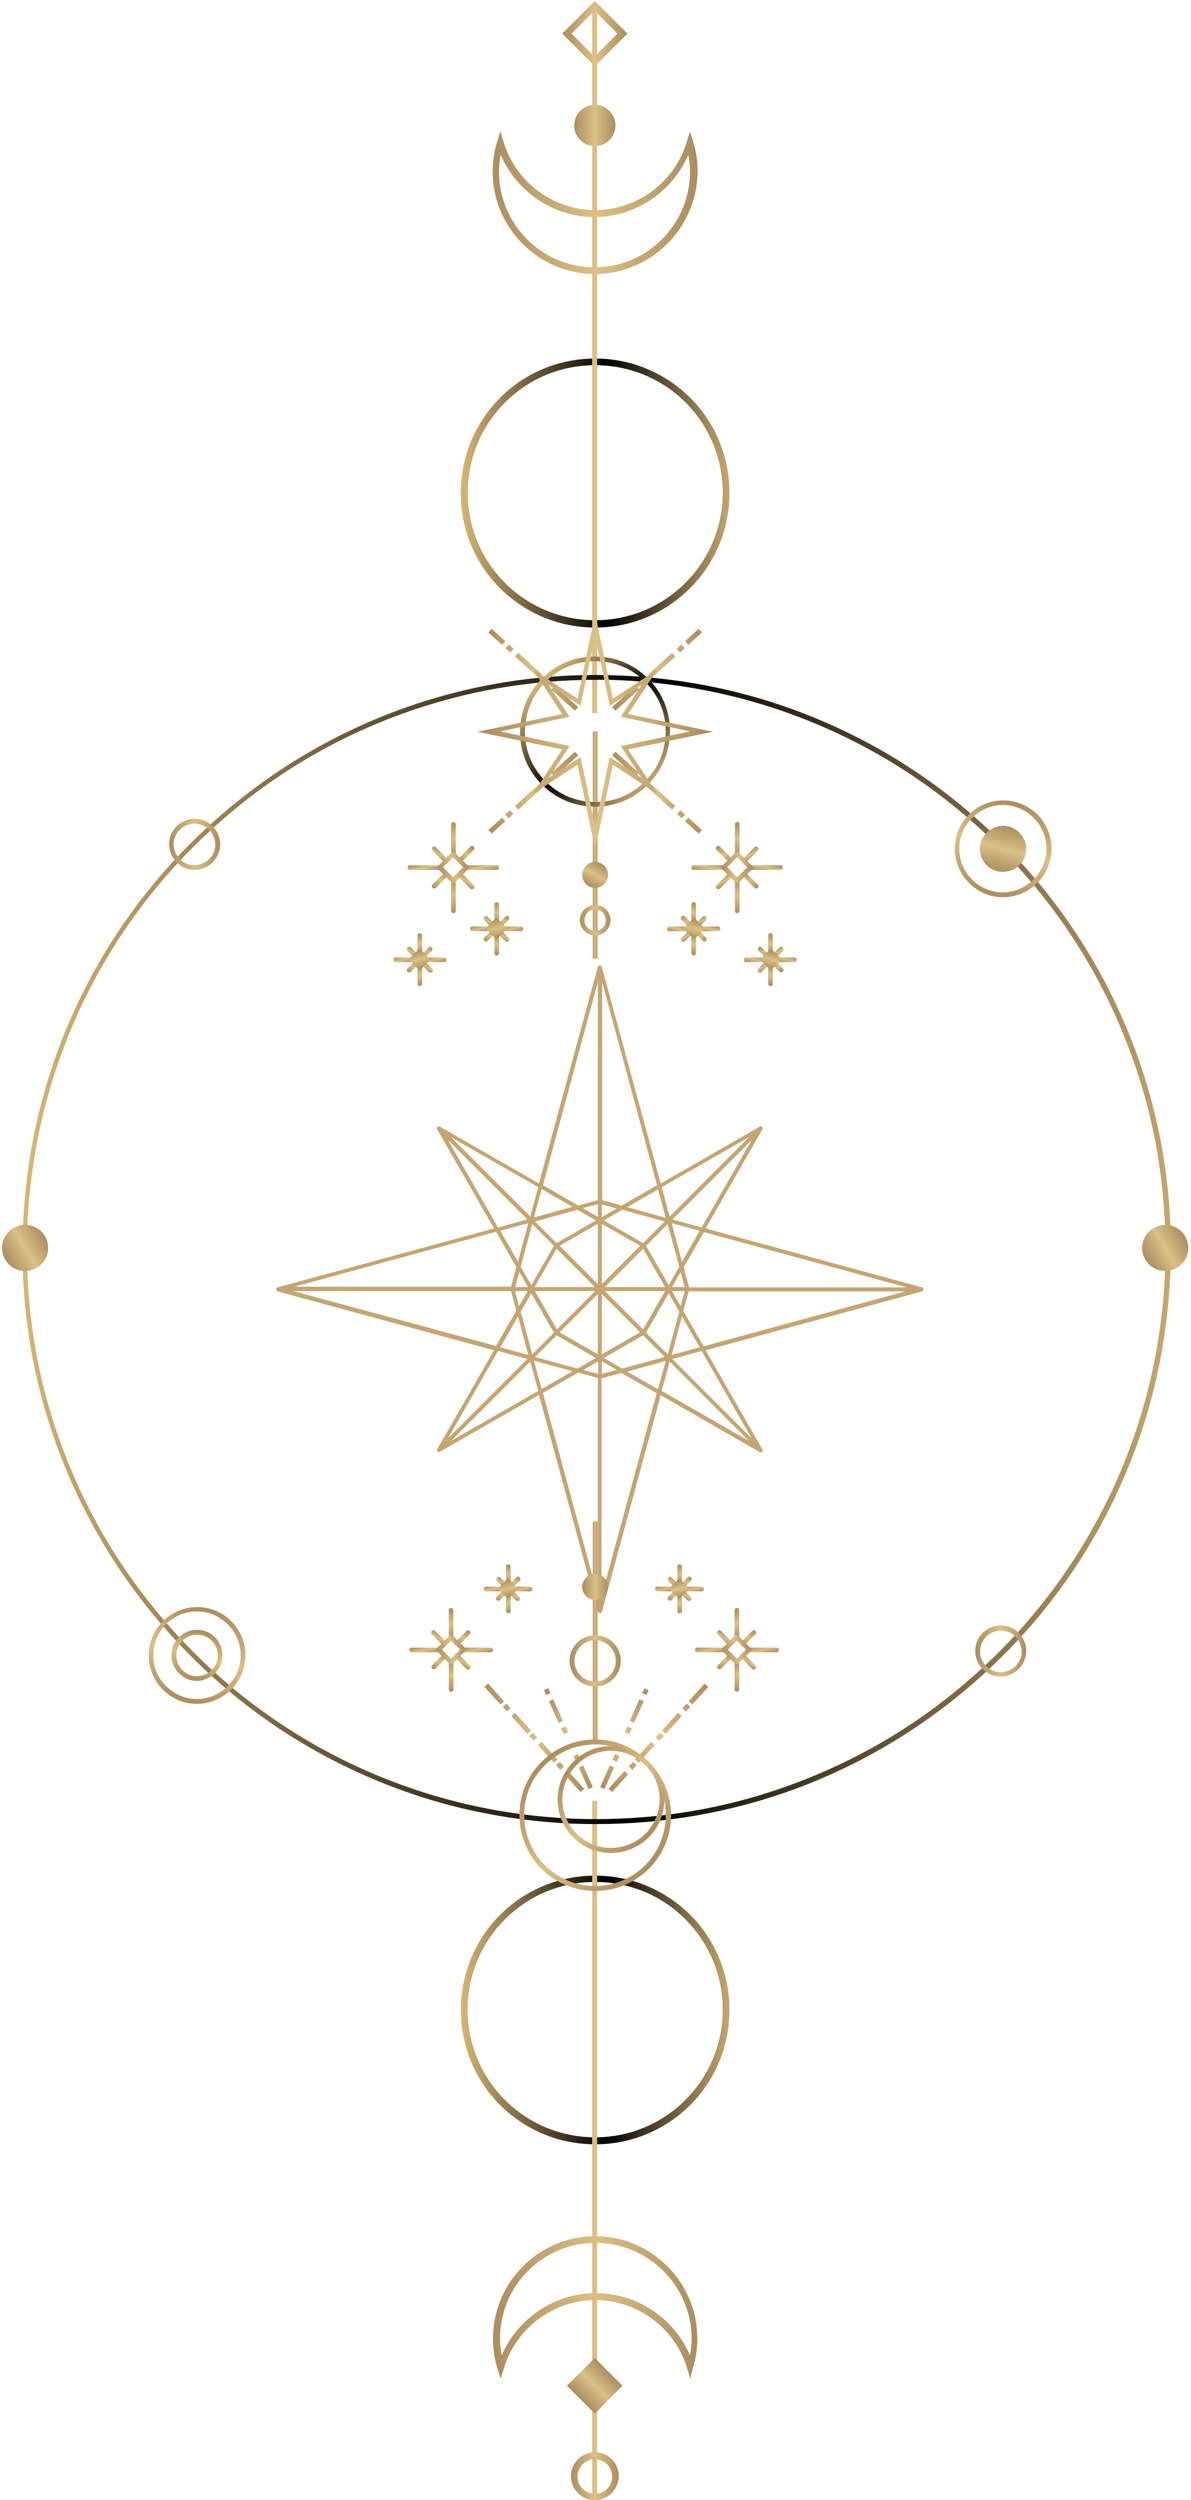 <?xml version="1.0" encoding="UTF-8"?> <svg xmlns="http://www.w3.org/2000/svg" width="358" height="751" viewBox="0 0 358 751" fill="none"><path d="M180.9 484.2L198.6 419.1L228.4 436.2C228.6 436.3 228.9 436.3 229.1 436.1C229.3 435.9 229.3 435.6 229.2 435.4L212.1 405.6L277.2 387.9C277.5 387.8 277.6 387.6 277.6 387.3C277.6 387 277.4 386.8 277.2 386.7L212.1 369L229.2 339.2C229.3 339 229.3 338.7 229.1 338.5C228.9 338.3 228.6 338.3 228.4 338.4L198.6 355.5L180.9 290.4C180.8 290.1 180.6 290 180.3 290C180 290 179.8 290.2 179.7 290.4L162 355.5L132.2 338.4C132 338.3 131.7 338.3 131.5 338.5C131.3 338.7 131.3 339 131.4 339.2L148.5 369L83.4 386.7C83.1 386.8 83 387 83 387.3C83 387.6 83.2 387.8 83.4 387.9L148.5 405.6L131.4 435.3C131.3 435.5 131.3 435.8 131.5 436C131.7 436.2 132 436.2 132.2 436.1L162 419L179.7 484.1C179.8 484.4 180 484.5 180.3 484.5C180.6 484.6 180.9 484.4 180.9 484.2ZM210.3 369.7L205 379L201.9 367.4L210.3 369.7ZM188.5 362.6L197.8 357.3L200.1 365.8L188.5 362.6ZM199.8 366.9L193.3 373.4L181.5 366.6L187 363.4L199.8 366.9ZM185.4 363L180.9 365.6V361.8L185.4 363ZM179.7 365.5L175.2 362.9L179.7 361.7V365.5ZM160.5 365.7L162.8 357.2L172.1 362.5L160.5 365.7ZM173.6 363.4L179.1 366.6L167.3 373.4L160.8 366.9L173.6 363.4ZM166.5 374.2L159.7 386L156.5 380.5L160 367.7L166.5 374.2ZM179.7 367.6V385.7L168.2 374.2L179.7 367.6ZM180.9 367.6L192.4 374.2L180.9 385.7V367.6ZM194.2 374.2L200.7 367.7L204.2 380.5L201 386L194.2 374.2ZM210.9 368.7L202.1 366.3L225.9 342.5L210.9 368.7ZM225.1 341.6L201.3 365.4L198.9 356.6L225.1 341.6ZM197.5 356L186.9 362.1L181 360.5V295L197.5 356ZM179.7 295V360.5L173.8 362.1L163.2 356L179.7 295ZM161.8 356.6L159.4 365.4L135.6 341.6L161.8 356.6ZM134.7 342.5L158.5 366.3L149.7 368.7L134.7 342.5ZM158.8 367.4L155.7 379L150.4 369.7L158.8 367.4ZM88.1 386.6L149.1 370L155.2 380.6L153.6 386.5H88.1V386.6ZM154.9 386.6L156.1 382.1L158.7 386.6H154.9ZM160.7 386.6L167.3 375.1L178.8 386.6H160.7ZM181.8 386.6L193.3 375.1L199.9 386.6H181.8ZM202 386.6L204.6 382.1L205.8 386.6H202ZM207.1 386.6L205.5 380.7L211.6 370.1L272.6 386.7H207.1V386.6ZM198.9 417.8L201.3 409L225.1 432.8L198.9 417.8ZM194.2 400.3L201 388.5L204.2 394L200.7 406.8L194.2 400.3ZM199.8 407.6L187 411.1L181.5 407.9L193.3 401.1L199.8 407.6ZM180.9 406.8V388.7L192.4 400.2L180.9 406.8ZM179.7 406.8L168.2 400.2L179.7 388.7V406.8ZM166.5 400.3L160 406.8L156.5 394L159.7 388.5L166.5 400.3ZM167.3 401.1L179.1 407.9L173.6 411.1L160.8 407.6L167.3 401.1ZM172.1 411.9L162.8 417.2L160.5 408.7L172.1 411.9ZM175.3 411.5L179.8 408.9V412.7L175.3 411.5ZM180.9 408.9L185.4 411.5L180.9 412.7V408.9ZM200.1 408.8L197.8 417.3L188.5 412L200.1 408.8ZM225.9 432L202.1 408.2L210.9 405.8L225.9 432ZM201.9 407L205 395.4L210.3 404.7L201.9 407ZM272.5 387.8L211.5 404.4L205.4 393.8L207 387.9H272.5V387.8ZM205.8 387.8L204.6 392.3L202 387.8H205.8ZM199.9 387.8L193.3 399.3L181.8 387.8H199.9ZM178.9 387.8L167.4 399.3L160.8 387.8H178.9ZM158.6 387.8L156 392.3L154.8 387.8H158.6ZM88.1 387.8H153.6L155.2 393.7L149.1 404.3L88.1 387.8ZM150.4 404.7L155.7 395.4L158.8 407L150.4 404.7ZM149.7 405.8L158.5 408.2L134.7 432L149.7 405.8ZM135.6 432.8L159.4 409L161.8 417.8L135.6 432.8ZM163.2 418.4L173.8 412.3L179.7 413.9V479.4L163.2 418.4ZM180.9 414L186.8 412.4L197.4 418.5L180.8 479.5V414H180.9Z" fill="#C3A674"></path><path d="M178.9 188.5C168.1 188.5 158 184.3 150.3 176.7C142.7 169.1 138.5 158.9 138.5 148.1C138.5 137.3 142.7 127.2 150.3 119.5C157.9 111.9 168.1 107.7 178.9 107.7C189.7 107.7 199.8 111.9 207.5 119.5C223.2 135.2 223.2 160.9 207.5 176.6C199.8 184.3 189.7 188.5 178.9 188.5ZM178.9 109.7C168.6 109.7 159 113.7 151.8 120.9C144.6 128.1 140.6 137.8 140.6 148C140.6 158.3 144.6 167.9 151.8 175.1C159 182.3 168.7 186.3 178.9 186.3C189.1 186.3 198.8 182.3 206 175.1C221 160.1 221 135.8 206 120.8C198.8 113.7 189.2 109.7 178.9 109.7Z" fill="url(#paint0_linear_505_76)"></path><path d="M178.9 644.1C168.1 644.1 158 639.9 150.3 632.3C134.6 616.6 134.6 590.9 150.3 575.2C157.9 567.6 168.1 563.4 178.9 563.4C189.7 563.4 199.8 567.6 207.5 575.2C223.2 590.9 223.2 616.6 207.5 632.3C199.8 639.9 189.7 644.1 178.9 644.1ZM178.9 565.3C168.6 565.3 159 569.3 151.8 576.5C136.8 591.5 136.8 615.8 151.8 630.8C159 638 168.7 642 178.9 642C189.1 642 198.8 638 206 630.8C221 615.8 221 591.5 206 576.5C198.8 569.3 189.2 565.3 178.9 565.3Z" fill="url(#paint1_linear_505_76)"></path><path d="M179.5 1.8H178V214.2H179.5V1.8Z" fill="#DBC087"></path><path d="M179.5 540.9H178V750H179.5V540.9Z" fill="#DBC087"></path><path d="M207.5 714.5L206.5 711.3C202.9 699.3 191.6 690.9 179 690.9C166.4 690.9 155.1 699.3 151.5 711.3L150.5 714.5L149.5 711.3C148.6 708.4 148.2 705.5 148.2 702.4C148.2 685.5 162 671.7 178.9 671.7C195.8 671.7 209.6 685.5 209.6 702.4C209.6 705.4 209.2 708.4 208.3 711.3L207.5 714.5ZM179 673.7C163.2 673.7 150.3 686.6 150.3 702.4C150.3 704.1 150.5 705.8 150.8 707.5C155.6 696.3 166.8 688.8 179.1 688.8C191.4 688.8 202.6 696.3 207.4 707.5C207.7 705.8 207.9 704.1 207.9 702.4C207.8 686.6 194.9 673.7 179 673.7Z" fill="url(#paint2_linear_505_76)"></path><path d="M178.8 751C174.9 751 171.6 747.8 171.6 743.8C171.6 739.9 174.8 736.6 178.8 736.6C182.8 736.6 186 739.8 186 743.8C185.9 747.8 182.7 751 178.8 751ZM178.8 738.7C176 738.7 173.6 741 173.6 743.9C173.6 746.8 175.9 749.1 178.8 749.1C181.7 749.1 184 746.8 184 743.9C184 741 181.6 738.7 178.8 738.7Z" fill="url(#paint3_linear_505_76)"></path><path d="M187.1 716.6L178.8 725L170.4 716.6L178.8 708.3L187.1 716.6Z" fill="url(#paint4_linear_505_76)"></path><path d="M178.8 43.9C182.224 43.9 185 41.124 185 37.7C185 34.276 182.224 31.5 178.8 31.5C175.376 31.5 172.6 34.276 172.6 37.7C172.6 41.124 175.376 43.9 178.8 43.9Z" fill="url(#paint5_linear_505_76)"></path><path d="M178.8 82.3C161.9 82.3 148.1 68.5 148.1 51.6C148.1 48.6 148.5 45.6 149.4 42.7L150.4 39.5L151.4 42.7C155 54.7 166.3 63.1 178.9 63.1C191.5 63.1 202.8 54.7 206.4 42.7L207.4 39.5L208.4 42.7C209.3 45.6 209.7 48.5 209.7 51.6C209.5 68.5 195.7 82.3 178.8 82.3ZM150.5 46.5C150.2 48.2 150 49.9 150 51.6C150 67.4 162.9 80.3 178.7 80.3C194.5 80.3 207.4 67.4 207.4 51.6C207.4 49.9 207.2 48.2 206.9 46.5C202.1 57.7 190.9 65.2 178.6 65.2C166.4 65.2 155.3 57.6 150.5 46.5Z" fill="url(#paint6_linear_505_76)"></path><path d="M178.8 19.9L169 10.1L178.8 0.3L188.6 10.1L178.8 19.9ZM171.8 10.1L178.7 17L185.6 10.1L178.7 3.2L171.8 10.1Z" fill="url(#paint7_linear_505_76)"></path><path d="M179.4 547.9C177.2 547.9 174.9 547.9 172.7 547.8C150.3 546.9 128.6 541.9 108.3 532.7C87.2 523.2 68.5 509.7 52.7 492.6C36.9 475.5 24.9 455.8 17 434.1C9.4 413.1 6 391.1 6.9 368.7C7.8 346.3 12.8 324.6 22 304.3C31.5 283.2 45 264.5 62.1 248.7C79.2 232.9 98.9 220.9 120.6 213C141.6 205.4 163.6 202 186 202.9C208.4 203.8 230.1 208.8 250.4 218C271.5 227.5 290.2 241 306 258.1C321.8 275.2 333.8 294.9 341.7 316.6C349.3 337.6 352.7 359.6 351.8 382C350.9 404.4 345.9 426.1 336.7 446.4C327.2 467.5 313.7 486.2 296.6 502C279.5 517.8 259.8 529.8 238.1 537.7C219.2 544.5 199.5 547.9 179.4 547.9ZM179.1 204.2C159.2 204.2 139.7 207.6 120.9 214.4C99.4 222.2 79.8 234.1 62.9 249.8C45.9 265.5 32.6 284.1 23.2 304.9C14.1 325.1 9.1 346.6 8.2 368.8C7.4 391 10.7 412.8 18.3 433.6C26.1 455.1 38 474.7 53.7 491.6C69.4 508.6 88 521.9 108.8 531.3C129 540.4 150.5 545.4 172.7 546.3C194.9 547.1 216.7 543.8 237.5 536.2C259 528.4 278.6 516.5 295.5 500.8C312.5 485.1 325.8 466.5 335.2 445.7C344.3 425.5 349.3 404 350.2 381.8C351 359.6 347.7 337.8 340.1 317C332.3 295.5 320.4 275.9 304.7 259C289 242 270.4 228.7 249.6 219.3C229.4 210.2 207.9 205.2 185.7 204.3C183.6 204.2 181.4 204.2 179.1 204.2Z" fill="url(#paint8_linear_505_76)"></path><path d="M14.4 373.8C15 377.6 12.4 381.1 8.6 381.7C4.8 382.3 1.3 379.7 0.7 375.9C0.1 372.1 2.7 368.6 6.5 368C10.3 367.4 13.8 370 14.4 373.8Z" fill="url(#paint9_linear_505_76)"></path><path d="M357.1 373.8C357.7 377.6 355.1 381.1 351.3 381.7C347.5 382.3 344 379.7 343.4 375.9C342.8 372.1 345.4 368.6 349.2 368C353 367.4 356.5 370 357.1 373.8Z" fill="url(#paint10_linear_505_76)"></path><path d="M58.5 261.3C56.9 261.3 55.3 260.8 54 259.8C50.6 257.3 49.8 252.5 52.3 249.1C53.5 247.4 55.3 246.4 57.3 246C59.3 245.7 61.3 246.2 63 247.4C64.7 248.6 65.7 250.4 66.1 252.4C66.4 254.4 65.9 256.4 64.7 258.1C63.5 259.8 61.7 260.8 59.7 261.2C59.3 261.3 58.9 261.3 58.5 261.3ZM58.5 247.4C58.2 247.4 57.8 247.4 57.5 247.5C55.9 247.8 54.4 248.6 53.4 250C52.4 251.3 52 253 52.3 254.6C52.6 256.2 53.4 257.7 54.8 258.7C56.1 259.7 57.8 260.1 59.4 259.8C61 259.5 62.5 258.7 63.5 257.3C64.5 256 64.9 254.3 64.6 252.7C64.3 251.1 63.5 249.6 62.1 248.6C61.1 247.9 59.8 247.4 58.5 247.4Z" fill="url(#paint11_linear_505_76)"></path><path d="M300.8 503.6C299.2 503.6 297.6 503.1 296.3 502.1C292.9 499.6 292.1 494.8 294.6 491.4C297.1 488 301.9 487.2 305.3 489.7C307 490.9 308 492.7 308.4 494.7C308.7 496.7 308.2 498.7 307 500.4C305.8 502.1 304 503.1 302 503.5C301.6 503.6 301.2 503.6 300.8 503.6ZM300.8 489.8C298.9 489.8 297 490.7 295.8 492.4C293.8 495.2 294.4 499.1 297.2 501.1C298.5 502.1 300.2 502.5 301.8 502.2C303.4 501.9 304.9 501.1 305.9 499.7C306.9 498.4 307.3 496.7 307 495.1C306.7 493.5 305.9 492 304.5 491C303.4 490.1 302.1 489.8 300.8 489.8Z" fill="url(#paint12_linear_505_76)"></path><path d="M59.2 511.8C56.2 511.8 53.2 510.9 50.7 509C44.2 504.3 42.8 495.2 47.5 488.7C49.8 485.6 53.2 483.5 57 482.9C60.8 482.3 64.7 483.2 67.8 485.5C74.3 490.2 75.7 499.3 71 505.8C68.1 509.7 63.6 511.8 59.2 511.8ZM51.5 507.8C57.3 512.1 65.5 510.8 69.8 504.9C74.1 499.1 72.8 490.9 66.9 486.6C64.1 484.5 60.6 483.7 57.2 484.2C53.7 484.7 50.7 486.6 48.6 489.4C44.3 495.4 45.6 503.6 51.5 507.8Z" fill="url(#paint13_linear_505_76)"></path><path d="M59.2 504.9C57.6 504.9 56 504.4 54.7 503.4C51.3 500.9 50.5 496.1 53 492.7C55.5 489.3 60.3 488.5 63.7 491C67.1 493.5 67.9 498.3 65.4 501.7C64.2 503.4 62.4 504.4 60.4 504.8C60 504.9 59.6 504.9 59.2 504.9ZM59.2 491C57.3 491 55.4 491.9 54.2 493.6C52.2 496.4 52.8 500.3 55.6 502.3C56.9 503.3 58.6 503.7 60.2 503.4C61.8 503.1 63.3 502.3 64.3 500.9C66.3 498.1 65.7 494.2 62.9 492.2C61.7 491.4 60.5 491 59.2 491Z" fill="url(#paint14_linear_505_76)"></path><path d="M301.5 269.5C298.5 269.5 295.5 268.6 293 266.7C289.9 264.4 287.8 261 287.2 257.2C286.6 253.4 287.5 249.5 289.8 246.4C294.5 239.9 303.6 238.5 310.1 243.2C316.6 247.9 318 257 313.3 263.5C310.4 267.4 306 269.5 301.5 269.5ZM301.5 241.8C297.5 241.8 293.5 243.7 290.9 247.2C288.8 250 288 253.5 288.5 256.9C289 260.4 290.9 263.4 293.7 265.5C299.5 269.8 307.7 268.5 312 262.6C316.3 256.8 315 248.6 309.1 244.3C306.9 242.7 304.2 241.8 301.5 241.8Z" fill="url(#paint15_linear_505_76)"></path><path d="M297.4 260.6C294.3 258.3 293.6 254 295.9 250.9C298.2 247.8 302.5 247.1 305.6 249.4C308.7 251.7 309.4 256 307.1 259.1C304.8 262.1 300.5 262.8 297.4 260.6Z" fill="url(#paint16_linear_505_76)"></path><path d="M201.4 480.8C201.2 480.8 201 480.7 200.9 480.6C200.6 480.3 200.6 479.9 200.9 479.6L202.8 477.7C203.1 477.4 203.5 477.4 203.8 477.7C204.1 478 204.1 478.4 203.8 478.7L201.9 480.6C201.7 480.8 201.5 480.8 201.4 480.8Z" fill="url(#paint17_linear_505_76)"></path><path d="M205.3 476.9C205.1 476.9 204.9 476.8 204.8 476.7C204.5 476.4 204.5 476 204.8 475.7L206.7 473.8C207 473.5 207.4 473.5 207.7 473.8C208 474.1 208 474.5 207.7 474.8L205.8 476.7C205.6 476.8 205.5 476.9 205.3 476.9Z" fill="url(#paint18_linear_505_76)"></path><path d="M203.2 476.9C203 476.9 202.8 476.8 202.7 476.7L200.9 474.9C200.6 474.6 200.6 474.2 200.9 473.9C201.2 473.6 201.6 473.6 201.9 473.9L203.7 475.7C204 476 204 476.4 203.7 476.7C203.6 476.9 203.4 476.9 203.2 476.9Z" fill="url(#paint19_linear_505_76)"></path><path d="M207.1 480.9C206.9 480.9 206.7 480.8 206.6 480.7L204.7 478.8C204.4 478.5 204.4 478.1 204.7 477.8C205 477.5 205.4 477.5 205.7 477.8L207.6 479.7C207.9 480 207.9 480.4 207.6 480.7C207.5 480.8 207.3 480.9 207.1 480.9Z" fill="url(#paint20_linear_505_76)"></path><path d="M210.9 478H206.3C205.9 478 205.6 477.7 205.6 477.3C205.6 476.9 205.9 476.6 206.3 476.6H210.9C211.3 476.6 211.6 476.9 211.6 477.3C211.6 477.6 211.3 478 210.9 478Z" fill="url(#paint21_linear_505_76)"></path><path d="M202.2 478H197.6C197.2 478 196.9 477.7 196.9 477.3C196.9 476.9 197.2 476.6 197.6 476.6H202.2C202.6 476.6 202.9 476.9 202.9 477.3C202.9 477.6 202.6 478 202.2 478Z" fill="url(#paint22_linear_505_76)"></path><path d="M204.3 484.6C203.9 484.6 203.6 484.3 203.6 483.9V479.3C203.6 478.9 203.9 478.6 204.3 478.6C204.7 478.6 205 478.9 205 479.3V483.9C205 484.3 204.7 484.6 204.3 484.6Z" fill="url(#paint23_linear_505_76)"></path><path d="M204.3 475.9C203.9 475.9 203.6 475.6 203.6 475.2V470.6C203.6 470.2 203.9 469.9 204.3 469.9C204.7 469.9 205 470.2 205 470.6V475.2C205 475.6 204.7 475.9 204.3 475.9Z" fill="url(#paint24_linear_505_76)"></path><path d="M206.8 476.7L204.7 474.6C204.4 474.3 204 474.3 203.7 474.6L201.6 476.7C201.3 477 201.3 477.4 201.6 477.7L203.7 479.8C203.8 479.9 204 480 204.2 480C204.4 480 204.6 479.9 204.7 479.8L206.8 477.7C207.1 477.4 207.1 477 206.8 476.7Z" fill="url(#paint25_linear_505_76)"></path><path d="M216.3 501.4C216.1 501.4 215.9 501.3 215.8 501.2C215.5 500.9 215.5 500.5 215.8 500.2L219.1 496.9C219.4 496.6 219.8 496.6 220.1 496.9C220.4 497.2 220.4 497.6 220.1 497.9L216.8 501.2C216.6 501.3 216.4 501.4 216.3 501.4Z" fill="url(#paint26_linear_505_76)"></path><path d="M223.3 494.4C223.1 494.4 222.9 494.3 222.8 494.2C222.5 493.9 222.5 493.5 222.8 493.2L226.1 489.9C226.4 489.6 226.8 489.6 227.1 489.9C227.4 490.2 227.4 490.6 227.1 490.9L223.8 494.2C223.7 494.3 223.5 494.4 223.3 494.4Z" fill="url(#paint27_linear_505_76)"></path><path d="M219.5 494.4C219.3 494.4 219.1 494.3 219 494.2L215.7 490.9C215.4 490.6 215.4 490.2 215.7 489.9C216 489.6 216.4 489.6 216.7 489.9L220 493.2C220.3 493.5 220.3 493.9 220 494.2C219.9 494.4 219.7 494.4 219.5 494.4Z" fill="url(#paint28_linear_505_76)"></path><path d="M226.6 501.5C226.4 501.5 226.2 501.4 226.1 501.3L222.7 497.9C222.4 497.6 222.4 497.2 222.7 496.9C223 496.6 223.4 496.6 223.7 496.9L227.1 500.3C227.4 500.6 227.4 501 227.1 501.3C227 501.5 226.8 501.5 226.6 501.5Z" fill="url(#paint29_linear_505_76)"></path><path d="M233.4 496.3H225.1C224.7 496.3 224.4 496 224.4 495.6C224.4 495.2 224.7 494.9 225.1 494.9H233.4C233.8 494.9 234.1 495.2 234.1 495.6C234.1 496 233.8 496.3 233.4 496.3Z" fill="url(#paint30_linear_505_76)"></path><path d="M217.8 496.3H209.6C209.2 496.3 208.9 496 208.9 495.6C208.9 495.2 209.2 494.9 209.6 494.9H217.8C218.2 494.9 218.5 495.2 218.5 495.6C218.5 496 218.2 496.3 217.8 496.3Z" fill="url(#paint31_linear_505_76)"></path><path d="M221.5 508.2C221.1 508.2 220.8 507.9 220.8 507.5V499.2C220.8 498.8 221.1 498.5 221.5 498.5C221.9 498.5 222.2 498.8 222.2 499.2V507.5C222.2 507.8 221.9 508.2 221.5 508.2Z" fill="url(#paint32_linear_505_76)"></path><path d="M221.5 492.6C221.1 492.6 220.8 492.3 220.8 491.9V483.7C220.8 483.3 221.1 483 221.5 483C221.9 483 222.2 483.3 222.2 483.7V491.9C222.2 492.3 221.9 492.6 221.5 492.6Z" fill="url(#paint33_linear_505_76)"></path><path d="M221.4 499.9C221.2 499.9 221 499.8 220.9 499.7L217.2 496C216.9 495.7 216.9 495.3 217.2 495L220.9 491.3C221.2 491 221.6 491 221.9 491.3L225.6 495C225.9 495.3 225.9 495.7 225.6 496L221.9 499.7C221.8 499.8 221.6 499.9 221.4 499.9ZM218.8 495.5L221.5 498.2L224.2 495.5L221.5 492.8L218.8 495.5Z" fill="url(#paint34_linear_505_76)"></path><path d="M130.4 501.4C130.2 501.4 130 501.3 129.9 501.2C129.6 500.9 129.6 500.5 129.9 500.2L133.2 496.9C133.5 496.6 133.9 496.6 134.2 496.9C134.5 497.2 134.5 497.6 134.2 497.9L130.9 501.2C130.7 501.3 130.5 501.4 130.4 501.4Z" fill="url(#paint35_linear_505_76)"></path><path d="M137.4 494.4C137.2 494.4 137 494.3 136.9 494.2C136.6 493.9 136.6 493.5 136.9 493.2L140.2 489.9C140.5 489.6 140.9 489.6 141.2 489.9C141.5 490.2 141.5 490.6 141.2 490.9L137.9 494.2C137.8 494.3 137.6 494.4 137.4 494.4Z" fill="url(#paint36_linear_505_76)"></path><path d="M133.6 494.4C133.4 494.4 133.2 494.3 133.1 494.2L129.8 490.9C129.5 490.6 129.5 490.2 129.8 489.9C130.1 489.6 130.5 489.6 130.8 489.9L134.1 493.2C134.4 493.5 134.4 493.9 134.1 494.2C134 494.4 133.8 494.4 133.6 494.4Z" fill="url(#paint37_linear_505_76)"></path><path d="M140.7 501.5C140.5 501.5 140.3 501.4 140.2 501.3L136.8 497.9C136.5 497.6 136.5 497.2 136.8 496.9C137.1 496.6 137.5 496.6 137.8 496.9L141.2 500.3C141.5 500.6 141.5 501 141.2 501.3C141.1 501.5 140.9 501.5 140.7 501.5Z" fill="url(#paint38_linear_505_76)"></path><path d="M147.5 496.3H139.2C138.8 496.3 138.5 496 138.5 495.6C138.5 495.2 138.8 494.9 139.2 494.9H147.5C147.9 494.9 148.2 495.2 148.2 495.6C148.2 496 147.9 496.3 147.5 496.3Z" fill="url(#paint39_linear_505_76)"></path><path d="M131.9 496.3H123.7C123.3 496.3 123 496 123 495.6C123 495.2 123.3 494.9 123.7 494.9H131.9C132.3 494.9 132.6 495.2 132.6 495.6C132.6 496 132.3 496.3 131.9 496.3Z" fill="url(#paint40_linear_505_76)"></path><path d="M135.6 508.2C135.2 508.2 134.9 507.9 134.9 507.5V499.2C134.9 498.8 135.2 498.5 135.6 498.5C136 498.5 136.3 498.8 136.3 499.2V507.5C136.3 507.8 136 508.2 135.6 508.2Z" fill="url(#paint41_linear_505_76)"></path><path d="M135.6 492.6C135.2 492.6 134.9 492.3 134.9 491.9V483.7C134.9 483.3 135.2 483 135.6 483C136 483 136.3 483.3 136.3 483.7V491.9C136.3 492.3 136 492.6 135.6 492.6Z" fill="url(#paint42_linear_505_76)"></path><path d="M135.6 499.9C135.4 499.9 135.2 499.8 135.1 499.7L131.4 496C131.1 495.7 131.1 495.3 131.4 495L135.1 491.3C135.4 491 135.8 491 136.1 491.3L139.8 495C140.1 495.3 140.1 495.7 139.8 496L136.1 499.7C135.9 499.8 135.7 499.9 135.6 499.9ZM132.9 495.5L135.6 498.2L138.3 495.5L135.6 492.8L132.9 495.5Z" fill="url(#paint43_linear_505_76)"></path><path d="M149.8 480.8C149.6 480.8 149.4 480.7 149.3 480.6C149 480.3 149 479.9 149.3 479.6L151.2 477.7C151.5 477.4 151.9 477.4 152.2 477.7C152.5 478 152.5 478.4 152.2 478.7L150.3 480.6C150.2 480.8 150 480.8 149.8 480.8Z" fill="url(#paint44_linear_505_76)"></path><path d="M153.8 476.9C153.6 476.9 153.4 476.8 153.3 476.7C153 476.4 153 476 153.3 475.7L155.2 473.8C155.5 473.5 155.9 473.5 156.2 473.8C156.5 474.1 156.5 474.5 156.2 474.8L154.3 476.7C154.1 476.8 153.9 476.9 153.8 476.9Z" fill="url(#paint45_linear_505_76)"></path><path d="M151.7 476.9C151.5 476.9 151.3 476.8 151.2 476.7L149.4 474.9C149.1 474.6 149.1 474.2 149.4 473.9C149.7 473.6 150.1 473.6 150.4 473.9L152.2 475.7C152.5 476 152.5 476.4 152.2 476.7C152 476.9 151.9 476.9 151.7 476.9Z" fill="url(#paint46_linear_505_76)"></path><path d="M155.6 480.9C155.4 480.9 155.2 480.8 155.1 480.7L153.2 478.8C152.9 478.5 152.9 478.1 153.2 477.8C153.5 477.5 153.9 477.5 154.2 477.8L156.1 479.7C156.4 480 156.4 480.4 156.1 480.7C156 480.8 155.8 480.9 155.6 480.9Z" fill="url(#paint47_linear_505_76)"></path><path d="M159.4 478H154.8C154.4 478 154.1 477.7 154.1 477.3C154.1 476.9 154.4 476.6 154.8 476.6H159.4C159.8 476.6 160.1 476.9 160.1 477.3C160.1 477.6 159.8 478 159.4 478Z" fill="url(#paint48_linear_505_76)"></path><path d="M150.7 478H146.1C145.7 478 145.4 477.7 145.4 477.3C145.4 476.9 145.7 476.6 146.1 476.6H150.7C151.1 476.6 151.4 476.9 151.4 477.3C151.4 477.6 151.1 478 150.7 478Z" fill="url(#paint49_linear_505_76)"></path><path d="M152.8 484.6C152.4 484.6 152.1 484.3 152.1 483.9V479.3C152.1 478.9 152.4 478.6 152.8 478.6C153.2 478.6 153.5 478.9 153.5 479.3V483.9C153.5 484.3 153.2 484.6 152.8 484.6Z" fill="url(#paint50_linear_505_76)"></path><path d="M152.8 475.9C152.4 475.9 152.1 475.6 152.1 475.2V470.6C152.1 470.2 152.4 469.9 152.8 469.9C153.2 469.9 153.5 470.2 153.5 470.6V475.2C153.5 475.6 153.2 475.9 152.8 475.9Z" fill="url(#paint51_linear_505_76)"></path><path d="M155.3 476.7L153.2 474.6C152.9 474.3 152.5 474.3 152.2 474.6L150.1 476.7C149.8 477 149.8 477.4 150.1 477.7L152.2 479.8C152.3 479.9 152.5 480 152.7 480C152.9 480 153.1 479.9 153.2 479.8L155.3 477.7C155.6 477.4 155.6 477 155.3 476.7Z" fill="url(#paint52_linear_505_76)"></path><path d="M130.5 266.9C130.3 266.9 130.1 266.8 130 266.7C129.7 266.4 129.7 266 130 265.7L133.7 262C134 261.7 134.4 261.7 134.7 262C135 262.3 135 262.7 134.7 263L131 266.7C130.9 266.9 130.7 266.9 130.5 266.9Z" fill="url(#paint53_linear_505_76)"></path><path d="M138.2 259.2C138 259.2 137.8 259.1 137.7 259C137.4 258.7 137.4 258.3 137.7 258L141.4 254.3C141.7 254 142.1 254 142.4 254.3C142.7 254.6 142.7 255 142.4 255.3L138.7 259C138.6 259.1 138.4 259.2 138.2 259.2Z" fill="url(#paint54_linear_505_76)"></path><path d="M134.1 259.3C133.9 259.3 133.7 259.2 133.6 259.1L130 255.5C129.7 255.2 129.7 254.8 130 254.5C130.3 254.2 130.7 254.2 131 254.5L134.6 258.1C134.9 258.4 134.9 258.8 134.6 259.1C134.5 259.2 134.3 259.3 134.1 259.3Z" fill="url(#paint55_linear_505_76)"></path><path d="M141.9 267.1C141.7 267.1 141.5 267 141.4 266.9L137.7 263.2C137.4 262.9 137.4 262.5 137.7 262.2C138 261.9 138.4 261.9 138.7 262.2L142.4 265.9C142.7 266.2 142.7 266.6 142.4 266.9C142.2 267 142.1 267.1 141.9 267.1Z" fill="url(#paint56_linear_505_76)"></path><path d="M149.3 261.3H140.2C139.8 261.3 139.5 261 139.5 260.6C139.5 260.2 139.8 259.9 140.2 259.9H149.3C149.7 259.9 150 260.2 150 260.6C150 261 149.7 261.3 149.3 261.3Z" fill="url(#paint57_linear_505_76)"></path><path d="M132.2 261.3H123.2C122.8 261.3 122.5 261 122.5 260.6C122.5 260.2 122.8 259.9 123.2 259.9H132.2C132.6 259.9 132.9 260.2 132.9 260.6C132.9 261 132.6 261.3 132.2 261.3Z" fill="url(#paint58_linear_505_76)"></path><path d="M136.3 274.3C135.9 274.3 135.6 274 135.6 273.6V264.5C135.6 264.1 135.9 263.8 136.3 263.8C136.7 263.8 137 264.1 137 264.5V273.6C137 274 136.6 274.3 136.3 274.3Z" fill="url(#paint59_linear_505_76)"></path><path d="M136.3 257.3C135.9 257.3 135.6 257 135.6 256.6V247.6C135.6 247.2 135.9 246.9 136.3 246.9C136.7 246.9 137 247.2 137 247.6V256.6C137 256.9 136.6 257.3 136.3 257.3Z" fill="url(#paint60_linear_505_76)"></path><path d="M136.2 265.3C136 265.3 135.8 265.2 135.7 265.1L131.7 261.1C131.4 260.8 131.4 260.4 131.7 260.1L135.7 256.1C136 255.8 136.4 255.8 136.7 256.1L140.7 260.1C140.8 260.2 140.9 260.4 140.9 260.6C140.9 260.8 140.8 261 140.7 261.1L136.7 265.1C136.6 265.2 136.4 265.3 136.2 265.3ZM133.2 260.5L136.2 263.5L139.2 260.5L136.2 257.5L133.2 260.5Z" fill="url(#paint61_linear_505_76)"></path><path d="M146.1 282.8C145.9 282.8 145.7 282.7 145.6 282.6C145.3 282.3 145.3 281.9 145.6 281.6L147.6 279.6C147.9 279.3 148.3 279.3 148.6 279.6C148.9 279.9 148.9 280.3 148.6 280.6L146.6 282.6C146.5 282.8 146.3 282.8 146.1 282.8Z" fill="url(#paint62_linear_505_76)"></path><path d="M150.4 278.5C150.2 278.5 150 278.4 149.9 278.3C149.6 278 149.6 277.6 149.9 277.3L151.9 275.3C152.2 275 152.6 275 152.9 275.3C153.2 275.6 153.2 276 152.9 276.3L150.9 278.3C150.8 278.5 150.6 278.5 150.4 278.5Z" fill="url(#paint63_linear_505_76)"></path><path d="M148.1 278.6C147.9 278.6 147.7 278.5 147.6 278.4L145.6 276.4C145.3 276.1 145.3 275.7 145.6 275.4C145.9 275.1 146.3 275.1 146.6 275.4L148.6 277.4C148.9 277.7 148.9 278.1 148.6 278.4C148.5 278.5 148.3 278.6 148.1 278.6Z" fill="url(#paint64_linear_505_76)"></path><path d="M152.4 282.9C152.2 282.9 152 282.8 151.9 282.7L149.8 280.6C149.5 280.3 149.5 279.9 149.8 279.6C150.1 279.3 150.5 279.3 150.8 279.6L152.9 281.7C153.2 282 153.2 282.4 152.9 282.7C152.8 282.8 152.6 282.9 152.4 282.9Z" fill="url(#paint65_linear_505_76)"></path><path d="M156.6 279.7H151.5C151.1 279.7 150.8 279.4 150.8 279C150.8 278.6 151.1 278.3 151.5 278.3H156.6C157 278.3 157.3 278.6 157.3 279C157.3 279.4 157 279.7 156.6 279.7Z" fill="url(#paint66_linear_505_76)"></path><path d="M147 279.7H142C141.6 279.7 141.3 279.4 141.3 279C141.3 278.6 141.6 278.3 142 278.3H147C147.4 278.3 147.7 278.6 147.7 279C147.7 279.4 147.4 279.7 147 279.7Z" fill="url(#paint67_linear_505_76)"></path><path d="M149.3 287C148.9 287 148.6 286.7 148.6 286.3V281.2C148.6 280.8 148.9 280.5 149.3 280.5C149.7 280.5 150 280.8 150 281.2V286.3C150 286.7 149.7 287 149.3 287Z" fill="url(#paint68_linear_505_76)"></path><path d="M149.3 277.4C148.9 277.4 148.6 277.1 148.6 276.7V271.7C148.6 271.3 148.9 271 149.3 271C149.7 271 150 271.3 150 271.7V276.7C150 277.1 149.7 277.4 149.3 277.4Z" fill="url(#paint69_linear_505_76)"></path><path d="M152 278.4L149.7 276.1C149.4 275.8 149 275.8 148.7 276.1L146.4 278.4C146.1 278.7 146.1 279.1 146.4 279.4L148.7 281.7C148.8 281.8 149 281.9 149.2 281.9C149.4 281.9 149.6 281.8 149.7 281.7L152 279.4C152.3 279.2 152.3 278.7 152 278.4Z" fill="url(#paint70_linear_505_76)"></path><path d="M123 292.1C122.8 292.1 122.6 292 122.5 291.9C122.2 291.6 122.2 291.2 122.5 290.9L124.5 288.9C124.8 288.6 125.2 288.6 125.5 288.9C125.8 289.2 125.8 289.6 125.5 289.9L123.5 291.9C123.4 292 123.2 292.1 123 292.1Z" fill="url(#paint71_linear_505_76)"></path><path d="M127.3 287.8C127.1 287.8 126.9 287.7 126.8 287.6C126.5 287.3 126.5 286.9 126.8 286.6L128.8 284.6C129.1 284.3 129.5 284.3 129.8 284.6C130.1 284.9 130.1 285.3 129.8 285.6L127.8 287.6C127.7 287.7 127.5 287.8 127.3 287.8Z" fill="url(#paint72_linear_505_76)"></path><path d="M125 287.8C124.8 287.8 124.6 287.7 124.5 287.6L122.5 285.6C122.2 285.3 122.2 284.9 122.5 284.6C122.8 284.3 123.2 284.3 123.5 284.6L125.5 286.6C125.8 286.9 125.8 287.3 125.5 287.6C125.4 287.8 125.2 287.8 125 287.8Z" fill="url(#paint73_linear_505_76)"></path><path d="M129.4 292.2C129.2 292.2 129 292.1 128.9 292L126.8 289.9C126.5 289.6 126.5 289.2 126.8 288.9C127.1 288.6 127.5 288.6 127.8 288.9L129.9 291C130.2 291.3 130.2 291.7 129.9 292C129.7 292.1 129.5 292.2 129.4 292.2Z" fill="url(#paint74_linear_505_76)"></path><path d="M133.5 289H128.4C128 289 127.7 288.7 127.7 288.3C127.7 287.9 128 287.6 128.4 287.6H133.5C133.9 287.6 134.2 287.9 134.2 288.3C134.2 288.7 133.9 289 133.5 289Z" fill="url(#paint75_linear_505_76)"></path><path d="M124 289H119C118.6 289 118.3 288.7 118.3 288.3C118.3 287.9 118.6 287.6 119 287.6H124C124.4 287.6 124.7 287.9 124.7 288.3C124.7 288.7 124.4 289 124 289Z" fill="url(#paint76_linear_505_76)"></path><path d="M126.2 296.2C125.8 296.2 125.5 295.9 125.5 295.5V290.4C125.5 290 125.8 289.7 126.2 289.7C126.6 289.7 126.9 290 126.9 290.4V295.5C126.9 295.9 126.6 296.2 126.2 296.2Z" fill="url(#paint77_linear_505_76)"></path><path d="M126.2 286.7C125.8 286.7 125.5 286.4 125.5 286V281C125.5 280.6 125.8 280.3 126.2 280.3C126.6 280.3 126.9 280.6 126.9 281V286C126.9 286.4 126.6 286.7 126.2 286.7Z" fill="url(#paint78_linear_505_76)"></path><path d="M128.9 287.7L126.6 285.4C126.3 285.1 125.9 285.1 125.6 285.4L123.3 287.7C123 288 123 288.4 123.3 288.7L125.6 291C125.7 291.1 125.9 291.2 126.1 291.2C126.3 291.2 126.5 291.1 126.6 291L128.9 288.7C129.2 288.4 129.2 288 128.9 287.7Z" fill="url(#paint79_linear_505_76)"></path><path d="M227.3 266.9C227.5 266.9 227.7 266.8 227.8 266.7C228.1 266.4 228.1 266 227.8 265.7L224.1 262C223.8 261.7 223.4 261.7 223.1 262C222.8 262.3 222.8 262.7 223.1 263L226.8 266.7C226.9 266.9 227.1 266.9 227.3 266.9Z" fill="url(#paint80_linear_505_76)"></path><path d="M219.6 259.2C219.8 259.2 220 259.1 220.1 259C220.4 258.7 220.4 258.3 220.1 258L216.4 254.3C216.1 254 215.7 254 215.4 254.3C215.1 254.6 215.1 255 215.4 255.3L219.1 259C219.2 259.1 219.4 259.2 219.6 259.2Z" fill="url(#paint81_linear_505_76)"></path><path d="M223.7 259.3C223.9 259.3 224.1 259.2 224.2 259.1L227.8 255.5C228.1 255.2 228.1 254.8 227.8 254.5C227.5 254.2 227.1 254.2 226.8 254.5L223.2 258.1C222.9 258.4 222.9 258.8 223.2 259.1C223.3 259.2 223.5 259.3 223.7 259.3Z" fill="url(#paint82_linear_505_76)"></path><path d="M215.9 267.1C216.1 267.1 216.3 267 216.4 266.9L220.1 263.2C220.4 262.9 220.4 262.5 220.1 262.2C219.8 261.9 219.4 261.9 219.1 262.2L215.4 265.9C215.1 266.2 215.1 266.6 215.4 266.9C215.6 267 215.7 267.1 215.9 267.1Z" fill="url(#paint83_linear_505_76)"></path><path d="M208.5 261.3H217.6C218 261.3 218.3 261 218.3 260.6C218.3 260.2 218 259.9 217.6 259.9H208.5C208.1 259.9 207.8 260.2 207.8 260.6C207.8 261 208.1 261.3 208.5 261.3Z" fill="url(#paint84_linear_505_76)"></path><path d="M225.6 261.3H234.6C235 261.3 235.3 261 235.3 260.6C235.3 260.2 235 259.9 234.6 259.9H225.6C225.2 259.9 224.9 260.2 224.9 260.6C224.9 261 225.2 261.3 225.6 261.3Z" fill="url(#paint85_linear_505_76)"></path><path d="M221.6 274.3C222 274.3 222.3 274 222.3 273.6V264.5C222.3 264.1 222 263.8 221.6 263.8C221.2 263.8 220.9 264.1 220.9 264.5V273.6C220.8 274 221.2 274.3 221.6 274.3Z" fill="url(#paint86_linear_505_76)"></path><path d="M221.6 257.3C222 257.3 222.3 257 222.3 256.6V247.6C222.3 247.2 222 246.9 221.6 246.9C221.2 246.9 220.9 247.2 220.9 247.6V256.6C220.8 256.9 221.2 257.3 221.6 257.3Z" fill="url(#paint87_linear_505_76)"></path><path d="M221.1 265.1L217.1 261.1C217 261 216.9 260.8 216.9 260.6C216.9 260.4 217 260.2 217.1 260.1L221.1 256.1C221.4 255.8 221.8 255.8 222.1 256.1L226.1 260.1C226.4 260.4 226.4 260.8 226.1 261.1L222.1 265.1C222 265.2 221.8 265.3 221.6 265.3C221.4 265.3 221.3 265.2 221.1 265.1ZM221.6 257.5L218.6 260.5L221.6 263.5L224.6 260.5L221.6 257.5Z" fill="url(#paint88_linear_505_76)"></path><path d="M211.7 282.8C211.9 282.8 212.1 282.7 212.2 282.6C212.5 282.3 212.5 281.9 212.2 281.6L210.2 279.6C209.9 279.3 209.5 279.3 209.2 279.6C208.9 279.9 208.9 280.3 209.2 280.6L211.2 282.6C211.4 282.8 211.5 282.8 211.7 282.8Z" fill="url(#paint89_linear_505_76)"></path><path d="M207.4 278.5C207.6 278.5 207.8 278.4 207.9 278.3C208.2 278 208.2 277.6 207.9 277.3L205.9 275.3C205.6 275 205.2 275 204.9 275.3C204.6 275.6 204.6 276 204.9 276.3L206.9 278.3C207.1 278.5 207.2 278.5 207.4 278.5Z" fill="url(#paint90_linear_505_76)"></path><path d="M209.7 278.6C209.9 278.6 210.1 278.5 210.2 278.4L212.2 276.4C212.5 276.1 212.5 275.7 212.2 275.4C211.9 275.1 211.5 275.1 211.2 275.4L209.2 277.4C208.9 277.7 208.9 278.1 209.2 278.4C209.3 278.5 209.5 278.6 209.7 278.6Z" fill="url(#paint91_linear_505_76)"></path><path d="M205.4 282.9C205.6 282.9 205.8 282.8 205.9 282.7L208 280.6C208.3 280.3 208.3 279.9 208 279.6C207.7 279.3 207.3 279.3 207 279.6L204.9 281.7C204.6 282 204.6 282.4 204.9 282.7C205 282.8 205.2 282.9 205.4 282.9Z" fill="url(#paint92_linear_505_76)"></path><path d="M201.2 279.7H206.3C206.7 279.7 207 279.4 207 279C207 278.6 206.7 278.3 206.3 278.3H201.2C200.8 278.3 200.5 278.6 200.5 279C200.5 279.4 200.8 279.7 201.2 279.7Z" fill="url(#paint93_linear_505_76)"></path><path d="M210.8 279.7H215.8C216.2 279.7 216.5 279.4 216.5 279C216.5 278.6 216.2 278.3 215.8 278.3H210.8C210.4 278.3 210.1 278.6 210.1 279C210.1 279.4 210.4 279.7 210.8 279.7Z" fill="url(#paint94_linear_505_76)"></path><path d="M208.5 287C208.9 287 209.2 286.7 209.2 286.3V281.2C209.2 280.8 208.9 280.5 208.5 280.5C208.1 280.5 207.8 280.8 207.8 281.2V286.3C207.8 286.7 208.1 287 208.5 287Z" fill="url(#paint95_linear_505_76)"></path><path d="M208.5 277.4C208.9 277.4 209.2 277.1 209.2 276.7V271.7C209.2 271.3 208.9 271 208.5 271C208.1 271 207.8 271.3 207.8 271.7V276.7C207.8 277.1 208.1 277.4 208.5 277.4Z" fill="url(#paint96_linear_505_76)"></path><path d="M205.8 278.4L208.1 276.1C208.4 275.8 208.8 275.8 209.1 276.1L211.4 278.4C211.7 278.7 211.7 279.1 211.4 279.4L209.1 281.7C209 281.8 208.8 281.9 208.6 281.9C208.4 281.9 208.2 281.8 208.1 281.7L205.8 279.4C205.5 279.2 205.5 278.7 205.8 278.4Z" fill="url(#paint97_linear_505_76)"></path><path d="M234.8 292.1C235 292.1 235.2 292 235.3 291.9C235.6 291.6 235.6 291.2 235.3 290.9L233.3 288.9C233 288.6 232.6 288.6 232.3 288.9C232 289.2 232 289.6 232.3 289.9L234.3 291.9C234.4 292 234.6 292.1 234.8 292.1Z" fill="url(#paint98_linear_505_76)"></path><path d="M230.5 287.8C230.7 287.8 230.9 287.7 231 287.6C231.3 287.3 231.3 286.9 231 286.6L229 284.6C228.7 284.3 228.3 284.3 228 284.6C227.7 284.9 227.7 285.3 228 285.6L230 287.6C230.1 287.7 230.3 287.8 230.5 287.8Z" fill="url(#paint99_linear_505_76)"></path><path d="M232.8 287.8C233 287.8 233.2 287.7 233.3 287.6L235.3 285.6C235.6 285.3 235.6 284.9 235.3 284.6C235 284.3 234.6 284.3 234.3 284.6L232.3 286.6C232 286.9 232 287.3 232.3 287.6C232.4 287.8 232.6 287.8 232.8 287.8Z" fill="url(#paint100_linear_505_76)"></path><path d="M228.4 292.2C228.6 292.2 228.8 292.1 228.9 292L231 289.9C231.3 289.6 231.3 289.2 231 288.9C230.7 288.6 230.3 288.6 230 288.9L227.9 291C227.6 291.3 227.6 291.7 227.9 292C228.1 292.1 228.3 292.2 228.4 292.2Z" fill="url(#paint101_linear_505_76)"></path><path d="M224.3 289H229.4C229.8 289 230.1 288.7 230.1 288.3C230.1 287.9 229.8 287.6 229.4 287.6H224.3C223.9 287.6 223.6 287.9 223.6 288.3C223.6 288.7 223.9 289 224.3 289Z" fill="url(#paint102_linear_505_76)"></path><path d="M233.8 289H238.8C239.2 289 239.5 288.7 239.5 288.3C239.5 287.9 239.2 287.6 238.8 287.6H233.8C233.4 287.6 233.1 287.9 233.1 288.3C233.1 288.7 233.5 289 233.8 289Z" fill="url(#paint103_linear_505_76)"></path><path d="M231.6 296.2C232 296.2 232.3 295.9 232.3 295.5V290.4C232.3 290 232 289.7 231.6 289.7C231.2 289.7 230.9 290 230.9 290.4V295.5C230.9 295.9 231.2 296.2 231.6 296.2Z" fill="url(#paint104_linear_505_76)"></path><path d="M231.6 286.7C232 286.7 232.3 286.4 232.3 286V281C232.3 280.6 232 280.3 231.6 280.3C231.2 280.3 230.9 280.6 230.9 281V286C230.9 286.4 231.2 286.7 231.6 286.7Z" fill="url(#paint105_linear_505_76)"></path><path d="M228.9 287.7L231.2 285.4C231.5 285.1 231.9 285.1 232.2 285.4L234.5 287.7C234.8 288 234.8 288.4 234.5 288.7L232.2 291C232.1 291.1 231.9 291.2 231.7 291.2C231.5 291.2 231.3 291.1 231.2 291L228.9 288.7C228.6 288.4 228.6 288 228.9 287.7Z" fill="url(#paint106_linear_505_76)"></path><path d="M174.5 538.3L169.7 533L170.8 532L175.6 537.3L174.5 538.3ZM168.4 531.6L167.1 530.2L168.2 529.2L169.5 530.6L168.4 531.6ZM166.5 529.5L161.7 524.2L162.8 523.2L167.6 528.5L166.5 529.5ZM160.4 522.9L159.1 521.5L160.2 520.5L161.5 521.9L160.4 522.9ZM158.5 520.8L153.7 515.5L154.8 514.5L159.6 519.8L158.5 520.8ZM152.4 514.1L151.1 512.7L152.2 511.7L153.5 513.1L152.4 514.1ZM150.4 512L145.6 506.7L146.7 505.7L151.5 511L150.4 512Z" fill="url(#paint107_linear_505_76)"></path><path d="M176.9 537.4L174 530.9L175.3 530.3L178.2 536.8L176.9 537.4ZM173.2 529.2L172.4 527.5L173.7 526.9L174.5 528.6L173.2 529.2ZM169.5 520.9L168.7 519.2L170 518.6L170.8 520.3L169.5 520.9ZM167.9 517.5L165 511L166.3 510.4L169.2 516.9L167.9 517.5ZM164.2 509.2L163.5 507.7L164.8 507.1L165.5 508.6L164.2 509.2Z" fill="url(#paint108_linear_505_76)"></path><path d="M184 538.3L182.9 537.3L187.7 532L188.8 533L184 538.3ZM190.1 531.6L189 530.6L190.3 529.2L191.4 530.2L190.1 531.6ZM192 529.5L190.9 528.5L195.7 523.2L196.8 524.2L192 529.5ZM198.2 522.9L197.1 521.9L198.4 520.5L199.5 521.5L198.2 522.9ZM200.1 520.8L199 519.8L203.8 514.5L204.9 515.5L200.1 520.8ZM206.2 514.1L205.1 513.1L206.4 511.7L207.5 512.7L206.2 514.1ZM208.1 512L207 511L211.8 505.7L212.9 506.7L208.1 512Z" fill="url(#paint109_linear_505_76)"></path><path d="M181.7 537.4L180.4 536.8L183.3 530.3L184.6 530.9L181.7 537.4ZM185.4 529.2L184.1 528.6L184.9 526.9L186.2 527.5L185.4 529.2ZM189.1 520.9L187.8 520.3L188.6 518.6L189.9 519.2L189.1 520.9ZM190.6 517.5L189.3 516.9L192.2 510.4L193.5 511L190.6 517.5ZM194.3 509.2L193 508.6L193.7 507.1L195 507.7L194.3 509.2Z" fill="url(#paint110_linear_505_76)"></path><path d="M179.6 219.7H178.2V288H179.6V219.7Z" fill="url(#paint111_linear_505_76)"></path><path d="M178.9 281C176.4 281 174.3 278.9 174.3 276.4C174.3 273.9 176.4 271.8 178.9 271.8C181.4 271.8 183.5 273.9 183.5 276.4C183.5 278.9 181.5 281 178.9 281ZM178.9 273.2C177.1 273.2 175.7 274.6 175.7 276.4C175.7 278.2 177.1 279.6 178.9 279.6C180.7 279.6 182.1 278.2 182.1 276.4C182.1 274.6 180.7 273.2 178.9 273.2Z" fill="url(#paint112_linear_505_76)"></path><path d="M179.6 457H178.2V523.2H179.6V457Z" fill="url(#paint113_linear_505_76)"></path><path d="M178.9 480.6C181.054 480.6 182.8 478.854 182.8 476.7C182.8 474.546 181.054 472.8 178.9 472.8C176.746 472.8 175 474.546 175 476.7C175 478.854 176.746 480.6 178.9 480.6Z" fill="url(#paint114_linear_505_76)"></path><path d="M178.9 266.7C181.054 266.7 182.8 264.954 182.8 262.8C182.8 260.646 181.054 258.9 178.9 258.9C176.746 258.9 175 260.646 175 262.8C175 264.954 176.746 266.7 178.9 266.7Z" fill="url(#paint115_linear_505_76)"></path><path d="M178.9 506.6C174.7 506.6 171.2 503.2 171.2 498.9C171.2 494.7 174.6 491.2 178.9 491.2C183.2 491.2 186.6 494.6 186.6 498.9C186.6 503.1 183.1 506.6 178.9 506.6ZM178.9 492.7C175.5 492.7 172.7 495.5 172.7 498.9C172.7 502.3 175.5 505.1 178.9 505.1C182.3 505.1 185.1 502.3 185.1 498.9C185.1 495.5 182.3 492.7 178.9 492.7Z" fill="url(#paint116_linear_505_76)"></path><path d="M178.9 568C173.1 568 167.3 565.8 162.8 561.4C157.2 555.8 154.9 547.5 156.8 539.7C157.8 535.7 159.9 532.1 162.8 529.2C167.1 524.9 172.8 522.5 178.9 522.5C185 522.5 190.7 524.9 195 529.2C197.9 532.1 200 535.7 201 539.7C203 547.4 200.7 555.7 195 561.4C190.5 565.8 184.7 568 178.9 568ZM178.9 524C173.2 524 167.9 526.2 163.8 530.2C161.1 532.9 159.1 536.3 158.2 540C156.4 547.2 158.5 555 163.8 560.3C172.1 568.6 185.6 568.6 193.9 560.3C199.2 555 201.3 547.2 199.5 540C198.6 536.3 196.6 532.9 193.9 530.2C189.9 526.2 184.6 524 178.9 524Z" fill="url(#paint117_linear_505_76)"></path><path d="M183.6 556.6C179.5 556.6 175.4 555 172.3 551.9C168.3 547.9 166.7 542.1 168.1 536.6C168.8 533.8 170.3 531.3 172.3 529.2C178.6 522.9 188.7 522.9 195 529.2C197 531.2 198.5 533.8 199.2 536.6C200.6 542 199 547.9 195 551.9C191.8 555 187.7 556.6 183.6 556.6ZM183.6 525.9C179.9 525.9 176.1 527.3 173.3 530.2C171.4 532.1 170.1 534.4 169.5 536.9C168.2 541.9 169.7 547.2 173.3 550.8C179 556.5 188.3 556.5 194 550.8C197.6 547.2 199.1 541.8 197.8 536.9C197.2 534.4 195.8 532 194 530.2C191.1 527.4 187.4 525.9 183.6 525.9Z" fill="url(#paint118_linear_505_76)"></path><path d="M185 213.5L184 212.4L191.1 206L192.1 207.1L185 213.5ZM193.5 205.9L192.5 204.8L193.9 203.5L194.9 204.6L193.5 205.9ZM195.9 203.6L194.9 202.5L202 196.1L203 197.2L195.9 203.6ZM204.4 196L203.4 194.9L204.8 193.6L205.8 194.7L204.4 196ZM206.9 193.7L205.9 192.6L210 188.9L211 190L206.9 193.7Z" fill="url(#paint119_linear_505_76)"></path><path d="M172.8 213.5L165.7 207.1L166.7 206L173.8 212.4L172.8 213.5ZM164.3 205.9L162.9 204.6L163.9 203.5L165.3 204.8L164.3 205.9ZM161.9 203.6L154.8 197.2L155.8 196.1L162.9 202.5L161.9 203.6ZM153.4 196L152 194.7L153 193.6L154.4 194.9L153.4 196ZM150.9 193.7L146.8 190L147.8 188.9L151.9 192.6L150.9 193.7Z" fill="url(#paint120_linear_505_76)"></path><path d="M178.9 242.3C172.9 242.3 167.3 240 163 235.8C158.7 231.6 156.3 225.9 156.3 219.9C156.3 213.9 158.6 208.2 162.8 203.9C167 199.6 172.7 197.2 178.7 197.2H178.8C184.8 197.2 190.4 199.5 194.7 203.7C199 207.9 201.4 213.6 201.4 219.6C201.4 225.6 199.1 231.3 194.9 235.6C190.7 239.9 185 242.3 179 242.3C179 242.3 178.9 242.3 178.9 242.3ZM178.9 198.6C173.2 198.6 167.9 200.8 163.9 204.9C159.9 208.9 157.8 214.2 157.8 219.9C157.8 225.5 160 230.8 164.1 234.8C168.1 238.8 173.4 240.9 179 240.9H179.1C184.7 240.9 190 238.7 194 234.6C198 230.6 200.1 225.3 200.1 219.6C200.1 214 197.9 208.7 193.8 204.7C189.8 200.7 184.5 198.6 178.9 198.6Z" fill="url(#paint121_linear_505_76)"></path><path d="M210 250.4L205.9 246.7L206.9 245.6L211 249.3L210 250.4ZM204.9 245.8L203.5 244.5L204.5 243.4L205.9 244.7L204.9 245.8ZM202 243.2L194.9 236.8L195.9 235.7L203 242.1L202 243.2ZM193.9 235.9L192.5 234.6L193.5 233.5L194.9 234.8L193.9 235.9ZM191.1 233.3L184 226.9L185 225.8L192.1 232.2L191.1 233.3Z" fill="url(#paint122_linear_505_76)"></path><path d="M147.8 250.4L146.8 249.3L150.9 245.6L151.9 246.7L147.8 250.4ZM152.9 245.8L151.9 244.7L153.3 243.4L154.3 244.5L152.9 245.8ZM155.8 243.2L154.8 242.1L161.9 235.7L162.9 236.8L155.8 243.2ZM163.9 235.9L162.9 234.8L164.3 233.5L165.3 234.6L163.9 235.9ZM166.7 233.3L165.7 232.2L172.8 225.8L173.8 226.9L166.7 233.3Z" fill="url(#paint123_linear_505_76)"></path><path d="M178.9 255.2L173.6 229.7L160.2 238.5L169 225.1L143.5 219.8L169 214.5L160.2 201.1L173.6 209.9L178.9 184.4L184.2 209.9L197.6 201.1L188.8 214.5L214.3 219.8L188.8 225.1L197.6 238.5L184.2 229.7L178.9 255.2ZM174.5 227.4L178.9 248.2L183.3 227.4L192.8 233.6L186.6 224.1L207.4 219.7L186.6 215.3L192.8 205.8L183.3 212L178.9 191.2L174.5 212L165 205.8L171.2 215.3L150.4 219.7L171.2 224.1L165 233.6L174.5 227.4Z" fill="url(#paint124_linear_505_76)"></path><defs><linearGradient id="paint0_linear_505_76" x1="138.52" y1="148.109" x2="219.271" y2="148.109" gradientUnits="userSpaceOnUse"><stop stop-color="#D7B676"></stop><stop offset="0.542"></stop><stop offset="1" stop-color="#C5A76E"></stop></linearGradient><linearGradient id="paint1_linear_505_76" x1="138.54" y1="603.689" x2="219.271" y2="603.689" gradientUnits="userSpaceOnUse"><stop stop-color="#D7B676"></stop><stop offset="0.542"></stop><stop offset="1" stop-color="#C5A76E"></stop></linearGradient><linearGradient id="paint2_linear_505_76" x1="148.32" y1="693.083" x2="209.778" y2="693.083" gradientUnits="userSpaceOnUse"><stop stop-color="#AB8D60"></stop><stop offset="0.068" stop-color="#B29466"></stop><stop offset="0.506" stop-color="#DBC087"></stop><stop offset="1" stop-color="#AB8D60"></stop></linearGradient><linearGradient id="paint3_linear_505_76" x1="171.604" y1="743.874" x2="185.919" y2="743.874" gradientUnits="userSpaceOnUse"><stop stop-color="#AB8D60"></stop><stop offset="0.068" stop-color="#B29466"></stop><stop offset="0.506" stop-color="#DBC087"></stop><stop offset="1" stop-color="#AB8D60"></stop></linearGradient><linearGradient id="paint4_linear_505_76" x1="174.586" y1="720.794" x2="182.937" y2="712.442" gradientUnits="userSpaceOnUse"><stop stop-color="#AB8D60"></stop><stop offset="0.068" stop-color="#B29466"></stop><stop offset="0.506" stop-color="#DBC087"></stop><stop offset="1" stop-color="#AB8D60"></stop></linearGradient><linearGradient id="paint5_linear_505_76" x1="172.604" y1="37.662" x2="184.919" y2="37.662" gradientUnits="userSpaceOnUse"><stop stop-color="#AB8D60"></stop><stop offset="0.068" stop-color="#B29466"></stop><stop offset="0.506" stop-color="#DBC087"></stop><stop offset="1" stop-color="#AB8D60"></stop></linearGradient><linearGradient id="paint6_linear_505_76" x1="148.032" y1="60.91" x2="209.49" y2="60.91" gradientUnits="userSpaceOnUse"><stop stop-color="#AB8D60"></stop><stop offset="0.068" stop-color="#B29466"></stop><stop offset="0.506" stop-color="#DBC087"></stop><stop offset="1" stop-color="#AB8D60"></stop></linearGradient><linearGradient id="paint7_linear_505_76" x1="168.996" y1="10.118" x2="188.527" y2="10.118" gradientUnits="userSpaceOnUse"><stop stop-color="#AB8D60"></stop><stop offset="0.068" stop-color="#B29466"></stop><stop offset="0.506" stop-color="#DBC087"></stop><stop offset="1" stop-color="#AB8D60"></stop></linearGradient><linearGradient id="paint8_linear_505_76" x1="6.803" y1="368.749" x2="351.74" y2="381.93" gradientUnits="userSpaceOnUse"><stop stop-color="#D7B676"></stop><stop offset="0.542"></stop><stop offset="1" stop-color="#C5A76E"></stop></linearGradient><linearGradient id="paint9_linear_505_76" x1="1.553" y1="378.366" x2="13.579" y2="371.423" gradientUnits="userSpaceOnUse"><stop stop-color="#AB8D60"></stop><stop offset="0.068" stop-color="#B29466"></stop><stop offset="0.506" stop-color="#DBC087"></stop><stop offset="1" stop-color="#AB8D60"></stop></linearGradient><linearGradient id="paint10_linear_505_76" x1="344.232" y1="378.366" x2="356.257" y2="371.423" gradientUnits="userSpaceOnUse"><stop stop-color="#AB8D60"></stop><stop offset="0.068" stop-color="#B29466"></stop><stop offset="0.506" stop-color="#DBC087"></stop><stop offset="1" stop-color="#AB8D60"></stop></linearGradient><linearGradient id="paint11_linear_505_76" x1="50.868" y1="253.673" x2="66.177" y2="253.673" gradientUnits="userSpaceOnUse"><stop stop-color="#AB8D60"></stop><stop offset="0.068" stop-color="#B29466"></stop><stop offset="0.506" stop-color="#DBC087"></stop><stop offset="1" stop-color="#AB8D60"></stop></linearGradient><linearGradient id="paint12_linear_505_76" x1="293.179" y1="495.986" x2="308.487" y2="495.986" gradientUnits="userSpaceOnUse"><stop stop-color="#AB8D60"></stop><stop offset="0.068" stop-color="#B29466"></stop><stop offset="0.506" stop-color="#DBC087"></stop><stop offset="1" stop-color="#AB8D60"></stop></linearGradient><linearGradient id="paint13_linear_505_76" x1="62.939" y1="483.214" x2="55.419" y2="511.283" gradientUnits="userSpaceOnUse"><stop stop-color="#AB8D60"></stop><stop offset="0.068" stop-color="#B29466"></stop><stop offset="0.506" stop-color="#DBC087"></stop><stop offset="1" stop-color="#AB8D60"></stop></linearGradient><linearGradient id="paint14_linear_505_76" x1="61.159" y1="489.858" x2="57.195" y2="504.65" gradientUnits="userSpaceOnUse"><stop stop-color="#AB8D60"></stop><stop offset="0.068" stop-color="#B29466"></stop><stop offset="0.506" stop-color="#DBC087"></stop><stop offset="1" stop-color="#AB8D60"></stop></linearGradient><linearGradient id="paint15_linear_505_76" x1="305.244" y1="240.91" x2="297.725" y2="268.971" gradientUnits="userSpaceOnUse"><stop stop-color="#AB8D60"></stop><stop offset="0.068" stop-color="#B29466"></stop><stop offset="0.506" stop-color="#DBC087"></stop><stop offset="1" stop-color="#AB8D60"></stop></linearGradient><linearGradient id="paint16_linear_505_76" x1="303.285" y1="248.236" x2="299.692" y2="261.648" gradientUnits="userSpaceOnUse"><stop stop-color="#AB8D60"></stop><stop offset="0.068" stop-color="#B29466"></stop><stop offset="0.506" stop-color="#DBC087"></stop><stop offset="1" stop-color="#AB8D60"></stop></linearGradient><linearGradient id="paint17_linear_505_76" x1="201.299" y1="480.901" x2="203.285" y2="477.46" gradientUnits="userSpaceOnUse"><stop stop-color="#AB8D60"></stop><stop offset="0.068" stop-color="#B29466"></stop><stop offset="0.506" stop-color="#DBC087"></stop><stop offset="1" stop-color="#AB8D60"></stop></linearGradient><linearGradient id="paint18_linear_505_76" x1="205.217" y1="476.983" x2="207.204" y2="473.543" gradientUnits="userSpaceOnUse"><stop stop-color="#AB8D60"></stop><stop offset="0.068" stop-color="#B29466"></stop><stop offset="0.506" stop-color="#DBC087"></stop><stop offset="1" stop-color="#AB8D60"></stop></linearGradient><linearGradient id="paint19_linear_505_76" x1="201.752" y1="476.219" x2="202.8" y2="474.402" gradientUnits="userSpaceOnUse"><stop stop-color="#AB8D60"></stop><stop offset="0.068" stop-color="#B29466"></stop><stop offset="0.506" stop-color="#DBC087"></stop><stop offset="1" stop-color="#AB8D60"></stop></linearGradient><linearGradient id="paint20_linear_505_76" x1="205.664" y1="480.148" x2="206.725" y2="478.31" gradientUnits="userSpaceOnUse"><stop stop-color="#AB8D60"></stop><stop offset="0.068" stop-color="#B29466"></stop><stop offset="0.506" stop-color="#DBC087"></stop><stop offset="1" stop-color="#AB8D60"></stop></linearGradient><linearGradient id="paint21_linear_505_76" x1="208.93" y1="478.522" x2="208.25" y2="475.984" gradientUnits="userSpaceOnUse"><stop stop-color="#AB8D60"></stop><stop offset="0.068" stop-color="#B29466"></stop><stop offset="0.506" stop-color="#DBC087"></stop><stop offset="1" stop-color="#AB8D60"></stop></linearGradient><linearGradient id="paint22_linear_505_76" x1="200.283" y1="478.514" x2="199.607" y2="475.992" gradientUnits="userSpaceOnUse"><stop stop-color="#AB8D60"></stop><stop offset="0.068" stop-color="#B29466"></stop><stop offset="0.506" stop-color="#DBC087"></stop><stop offset="1" stop-color="#AB8D60"></stop></linearGradient><linearGradient id="paint23_linear_505_76" x1="205.048" y1="484.413" x2="203.519" y2="478.709" gradientUnits="userSpaceOnUse"><stop stop-color="#AB8D60"></stop><stop offset="0.068" stop-color="#B29466"></stop><stop offset="0.506" stop-color="#DBC087"></stop><stop offset="1" stop-color="#AB8D60"></stop></linearGradient><linearGradient id="paint24_linear_505_76" x1="205.039" y1="475.735" x2="203.528" y2="470.094" gradientUnits="userSpaceOnUse"><stop stop-color="#AB8D60"></stop><stop offset="0.068" stop-color="#B29466"></stop><stop offset="0.506" stop-color="#DBC087"></stop><stop offset="1" stop-color="#AB8D60"></stop></linearGradient><linearGradient id="paint25_linear_505_76" x1="204.95" y1="479.829" x2="203.555" y2="474.62" gradientUnits="userSpaceOnUse"><stop stop-color="#AB8D60"></stop><stop offset="0.068" stop-color="#B29466"></stop><stop offset="0.506" stop-color="#DBC087"></stop><stop offset="1" stop-color="#AB8D60"></stop></linearGradient><linearGradient id="paint26_linear_505_76" x1="216.431" y1="501.625" x2="219.426" y2="496.437" gradientUnits="userSpaceOnUse"><stop stop-color="#AB8D60"></stop><stop offset="0.068" stop-color="#B29466"></stop><stop offset="0.506" stop-color="#DBC087"></stop><stop offset="1" stop-color="#AB8D60"></stop></linearGradient><linearGradient id="paint27_linear_505_76" x1="223.457" y1="494.599" x2="226.452" y2="489.412" gradientUnits="userSpaceOnUse"><stop stop-color="#AB8D60"></stop><stop offset="0.068" stop-color="#B29466"></stop><stop offset="0.506" stop-color="#DBC087"></stop><stop offset="1" stop-color="#AB8D60"></stop></linearGradient><linearGradient id="paint28_linear_505_76" x1="217.243" y1="493.231" x2="218.557" y2="490.954" gradientUnits="userSpaceOnUse"><stop stop-color="#AB8D60"></stop><stop offset="0.068" stop-color="#B29466"></stop><stop offset="0.506" stop-color="#DBC087"></stop><stop offset="1" stop-color="#AB8D60"></stop></linearGradient><linearGradient id="paint29_linear_505_76" x1="224.257" y1="500.275" x2="225.593" y2="497.961" gradientUnits="userSpaceOnUse"><stop stop-color="#AB8D60"></stop><stop offset="0.068" stop-color="#B29466"></stop><stop offset="0.506" stop-color="#DBC087"></stop><stop offset="1" stop-color="#AB8D60"></stop></linearGradient><linearGradient id="paint30_linear_505_76" x1="229.684" y1="497.303" x2="228.758" y2="493.847" gradientUnits="userSpaceOnUse"><stop stop-color="#AB8D60"></stop><stop offset="0.068" stop-color="#B29466"></stop><stop offset="0.506" stop-color="#DBC087"></stop><stop offset="1" stop-color="#AB8D60"></stop></linearGradient><linearGradient id="paint31_linear_505_76" x1="214.179" y1="497.289" x2="213.261" y2="493.861" gradientUnits="userSpaceOnUse"><stop stop-color="#AB8D60"></stop><stop offset="0.068" stop-color="#B29466"></stop><stop offset="0.506" stop-color="#DBC087"></stop><stop offset="1" stop-color="#AB8D60"></stop></linearGradient><linearGradient id="paint32_linear_505_76" x1="222.723" y1="507.866" x2="220.276" y2="498.733" gradientUnits="userSpaceOnUse"><stop stop-color="#AB8D60"></stop><stop offset="0.068" stop-color="#B29466"></stop><stop offset="0.506" stop-color="#DBC087"></stop><stop offset="1" stop-color="#AB8D60"></stop></linearGradient><linearGradient id="paint33_linear_505_76" x1="222.708" y1="492.307" x2="220.29" y2="483.285" gradientUnits="userSpaceOnUse"><stop stop-color="#AB8D60"></stop><stop offset="0.068" stop-color="#B29466"></stop><stop offset="0.506" stop-color="#DBC087"></stop><stop offset="1" stop-color="#AB8D60"></stop></linearGradient><linearGradient id="paint34_linear_505_76" x1="217.313" y1="496.625" x2="225.57" y2="494.412" gradientUnits="userSpaceOnUse"><stop stop-color="#AB8D60"></stop><stop offset="0.068" stop-color="#B29466"></stop><stop offset="0.506" stop-color="#DBC087"></stop><stop offset="1" stop-color="#AB8D60"></stop></linearGradient><linearGradient id="paint35_linear_505_76" x1="130.539" y1="501.625" x2="133.535" y2="496.437" gradientUnits="userSpaceOnUse"><stop stop-color="#AB8D60"></stop><stop offset="0.068" stop-color="#B29466"></stop><stop offset="0.506" stop-color="#DBC087"></stop><stop offset="1" stop-color="#AB8D60"></stop></linearGradient><linearGradient id="paint36_linear_505_76" x1="137.565" y1="494.599" x2="140.56" y2="489.412" gradientUnits="userSpaceOnUse"><stop stop-color="#AB8D60"></stop><stop offset="0.068" stop-color="#B29466"></stop><stop offset="0.506" stop-color="#DBC087"></stop><stop offset="1" stop-color="#AB8D60"></stop></linearGradient><linearGradient id="paint37_linear_505_76" x1="131.351" y1="493.231" x2="132.665" y2="490.954" gradientUnits="userSpaceOnUse"><stop stop-color="#AB8D60"></stop><stop offset="0.068" stop-color="#B29466"></stop><stop offset="0.506" stop-color="#DBC087"></stop><stop offset="1" stop-color="#AB8D60"></stop></linearGradient><linearGradient id="paint38_linear_505_76" x1="138.366" y1="500.275" x2="139.701" y2="497.961" gradientUnits="userSpaceOnUse"><stop stop-color="#AB8D60"></stop><stop offset="0.068" stop-color="#B29466"></stop><stop offset="0.506" stop-color="#DBC087"></stop><stop offset="1" stop-color="#AB8D60"></stop></linearGradient><linearGradient id="paint39_linear_505_76" x1="143.792" y1="497.303" x2="142.866" y2="493.847" gradientUnits="userSpaceOnUse"><stop stop-color="#AB8D60"></stop><stop offset="0.068" stop-color="#B29466"></stop><stop offset="0.506" stop-color="#DBC087"></stop><stop offset="1" stop-color="#AB8D60"></stop></linearGradient><linearGradient id="paint40_linear_505_76" x1="128.287" y1="497.289" x2="127.369" y2="493.861" gradientUnits="userSpaceOnUse"><stop stop-color="#AB8D60"></stop><stop offset="0.068" stop-color="#B29466"></stop><stop offset="0.506" stop-color="#DBC087"></stop><stop offset="1" stop-color="#AB8D60"></stop></linearGradient><linearGradient id="paint41_linear_505_76" x1="136.831" y1="507.866" x2="134.383" y2="498.733" gradientUnits="userSpaceOnUse"><stop stop-color="#AB8D60"></stop><stop offset="0.068" stop-color="#B29466"></stop><stop offset="0.506" stop-color="#DBC087"></stop><stop offset="1" stop-color="#AB8D60"></stop></linearGradient><linearGradient id="paint42_linear_505_76" x1="136.816" y1="492.307" x2="134.398" y2="483.285" gradientUnits="userSpaceOnUse"><stop stop-color="#AB8D60"></stop><stop offset="0.068" stop-color="#B29466"></stop><stop offset="0.506" stop-color="#DBC087"></stop><stop offset="1" stop-color="#AB8D60"></stop></linearGradient><linearGradient id="paint43_linear_505_76" x1="131.421" y1="496.625" x2="139.678" y2="494.412" gradientUnits="userSpaceOnUse"><stop stop-color="#AB8D60"></stop><stop offset="0.068" stop-color="#B29466"></stop><stop offset="0.506" stop-color="#DBC087"></stop><stop offset="1" stop-color="#AB8D60"></stop></linearGradient><linearGradient id="paint44_linear_505_76" x1="149.786" y1="480.901" x2="151.773" y2="477.46" gradientUnits="userSpaceOnUse"><stop stop-color="#AB8D60"></stop><stop offset="0.068" stop-color="#B29466"></stop><stop offset="0.506" stop-color="#DBC087"></stop><stop offset="1" stop-color="#AB8D60"></stop></linearGradient><linearGradient id="paint45_linear_505_76" x1="153.705" y1="476.983" x2="155.691" y2="473.543" gradientUnits="userSpaceOnUse"><stop stop-color="#AB8D60"></stop><stop offset="0.068" stop-color="#B29466"></stop><stop offset="0.506" stop-color="#DBC087"></stop><stop offset="1" stop-color="#AB8D60"></stop></linearGradient><linearGradient id="paint46_linear_505_76" x1="150.239" y1="476.219" x2="151.288" y2="474.402" gradientUnits="userSpaceOnUse"><stop stop-color="#AB8D60"></stop><stop offset="0.068" stop-color="#B29466"></stop><stop offset="0.506" stop-color="#DBC087"></stop><stop offset="1" stop-color="#AB8D60"></stop></linearGradient><linearGradient id="paint47_linear_505_76" x1="154.151" y1="480.148" x2="155.212" y2="478.31" gradientUnits="userSpaceOnUse"><stop stop-color="#AB8D60"></stop><stop offset="0.068" stop-color="#B29466"></stop><stop offset="0.506" stop-color="#DBC087"></stop><stop offset="1" stop-color="#AB8D60"></stop></linearGradient><linearGradient id="paint48_linear_505_76" x1="157.417" y1="478.522" x2="156.737" y2="475.984" gradientUnits="userSpaceOnUse"><stop stop-color="#AB8D60"></stop><stop offset="0.068" stop-color="#B29466"></stop><stop offset="0.506" stop-color="#DBC087"></stop><stop offset="1" stop-color="#AB8D60"></stop></linearGradient><linearGradient id="paint49_linear_505_76" x1="148.77" y1="478.514" x2="148.095" y2="475.992" gradientUnits="userSpaceOnUse"><stop stop-color="#AB8D60"></stop><stop offset="0.068" stop-color="#B29466"></stop><stop offset="0.506" stop-color="#DBC087"></stop><stop offset="1" stop-color="#AB8D60"></stop></linearGradient><linearGradient id="paint50_linear_505_76" x1="153.535" y1="484.413" x2="152.007" y2="478.709" gradientUnits="userSpaceOnUse"><stop stop-color="#AB8D60"></stop><stop offset="0.068" stop-color="#B29466"></stop><stop offset="0.506" stop-color="#DBC087"></stop><stop offset="1" stop-color="#AB8D60"></stop></linearGradient><linearGradient id="paint51_linear_505_76" x1="153.526" y1="475.735" x2="152.015" y2="470.094" gradientUnits="userSpaceOnUse"><stop stop-color="#AB8D60"></stop><stop offset="0.068" stop-color="#B29466"></stop><stop offset="0.506" stop-color="#DBC087"></stop><stop offset="1" stop-color="#AB8D60"></stop></linearGradient><linearGradient id="paint52_linear_505_76" x1="153.437" y1="479.829" x2="152.042" y2="474.62" gradientUnits="userSpaceOnUse"><stop stop-color="#AB8D60"></stop><stop offset="0.068" stop-color="#B29466"></stop><stop offset="0.506" stop-color="#DBC087"></stop><stop offset="1" stop-color="#AB8D60"></stop></linearGradient><linearGradient id="paint53_linear_505_76" x1="130.72" y1="267.169" x2="133.941" y2="261.592" gradientUnits="userSpaceOnUse"><stop stop-color="#AB8D60"></stop><stop offset="0.068" stop-color="#B29466"></stop><stop offset="0.506" stop-color="#DBC087"></stop><stop offset="1" stop-color="#AB8D60"></stop></linearGradient><linearGradient id="paint54_linear_505_76" x1="138.439" y1="259.451" x2="141.658" y2="253.875" gradientUnits="userSpaceOnUse"><stop stop-color="#AB8D60"></stop><stop offset="0.068" stop-color="#B29466"></stop><stop offset="0.506" stop-color="#DBC087"></stop><stop offset="1" stop-color="#AB8D60"></stop></linearGradient><linearGradient id="paint55_linear_505_76" x1="131.612" y1="257.948" x2="132.986" y2="255.568" gradientUnits="userSpaceOnUse"><stop stop-color="#AB8D60"></stop><stop offset="0.068" stop-color="#B29466"></stop><stop offset="0.506" stop-color="#DBC087"></stop><stop offset="1" stop-color="#AB8D60"></stop></linearGradient><linearGradient id="paint56_linear_505_76" x1="139.318" y1="265.686" x2="140.715" y2="263.266" gradientUnits="userSpaceOnUse"><stop stop-color="#AB8D60"></stop><stop offset="0.068" stop-color="#B29466"></stop><stop offset="0.506" stop-color="#DBC087"></stop><stop offset="1" stop-color="#AB8D60"></stop></linearGradient><linearGradient id="paint57_linear_505_76" x1="145.226" y1="262.414" x2="144.245" y2="258.754" gradientUnits="userSpaceOnUse"><stop stop-color="#AB8D60"></stop><stop offset="0.068" stop-color="#B29466"></stop><stop offset="0.506" stop-color="#DBC087"></stop><stop offset="1" stop-color="#AB8D60"></stop></linearGradient><linearGradient id="paint58_linear_505_76" x1="128.193" y1="262.398" x2="127.22" y2="258.769" gradientUnits="userSpaceOnUse"><stop stop-color="#AB8D60"></stop><stop offset="0.068" stop-color="#B29466"></stop><stop offset="0.506" stop-color="#DBC087"></stop><stop offset="1" stop-color="#AB8D60"></stop></linearGradient><linearGradient id="paint59_linear_505_76" x1="137.579" y1="274.018" x2="134.927" y2="264.121" gradientUnits="userSpaceOnUse"><stop stop-color="#AB8D60"></stop><stop offset="0.068" stop-color="#B29466"></stop><stop offset="0.506" stop-color="#DBC087"></stop><stop offset="1" stop-color="#AB8D60"></stop></linearGradient><linearGradient id="paint60_linear_505_76" x1="137.562" y1="256.925" x2="134.943" y2="247.151" gradientUnits="userSpaceOnUse"><stop stop-color="#AB8D60"></stop><stop offset="0.068" stop-color="#B29466"></stop><stop offset="0.506" stop-color="#DBC087"></stop><stop offset="1" stop-color="#AB8D60"></stop></linearGradient><linearGradient id="paint61_linear_505_76" x1="131.722" y1="261.719" x2="140.657" y2="259.325" gradientUnits="userSpaceOnUse"><stop stop-color="#AB8D60"></stop><stop offset="0.068" stop-color="#B29466"></stop><stop offset="0.506" stop-color="#DBC087"></stop><stop offset="1" stop-color="#AB8D60"></stop></linearGradient><linearGradient id="paint62_linear_505_76" x1="146.055" y1="282.928" x2="148.166" y2="279.27" gradientUnits="userSpaceOnUse"><stop stop-color="#AB8D60"></stop><stop offset="0.068" stop-color="#B29466"></stop><stop offset="0.506" stop-color="#DBC087"></stop><stop offset="1" stop-color="#AB8D60"></stop></linearGradient><linearGradient id="paint63_linear_505_76" x1="150.359" y1="278.624" x2="152.47" y2="274.967" gradientUnits="userSpaceOnUse"><stop stop-color="#AB8D60"></stop><stop offset="0.068" stop-color="#B29466"></stop><stop offset="0.506" stop-color="#DBC087"></stop><stop offset="1" stop-color="#AB8D60"></stop></linearGradient><linearGradient id="paint64_linear_505_76" x1="146.551" y1="277.785" x2="147.633" y2="275.911" gradientUnits="userSpaceOnUse"><stop stop-color="#AB8D60"></stop><stop offset="0.068" stop-color="#B29466"></stop><stop offset="0.506" stop-color="#DBC087"></stop><stop offset="1" stop-color="#AB8D60"></stop></linearGradient><linearGradient id="paint65_linear_505_76" x1="150.849" y1="282.1" x2="151.944" y2="280.204" gradientUnits="userSpaceOnUse"><stop stop-color="#AB8D60"></stop><stop offset="0.068" stop-color="#B29466"></stop><stop offset="0.506" stop-color="#DBC087"></stop><stop offset="1" stop-color="#AB8D60"></stop></linearGradient><linearGradient id="paint66_linear_505_76" x1="154.383" y1="280.308" x2="153.673" y2="277.656" gradientUnits="userSpaceOnUse"><stop stop-color="#AB8D60"></stop><stop offset="0.068" stop-color="#B29466"></stop><stop offset="0.506" stop-color="#DBC087"></stop><stop offset="1" stop-color="#AB8D60"></stop></linearGradient><linearGradient id="paint67_linear_505_76" x1="144.884" y1="280.299" x2="144.179" y2="277.665" gradientUnits="userSpaceOnUse"><stop stop-color="#AB8D60"></stop><stop offset="0.068" stop-color="#B29466"></stop><stop offset="0.506" stop-color="#DBC087"></stop><stop offset="1" stop-color="#AB8D60"></stop></linearGradient><linearGradient id="paint68_linear_505_76" x1="150.119" y1="286.779" x2="148.476" y2="280.65" gradientUnits="userSpaceOnUse"><stop stop-color="#AB8D60"></stop><stop offset="0.068" stop-color="#B29466"></stop><stop offset="0.506" stop-color="#DBC087"></stop><stop offset="1" stop-color="#AB8D60"></stop></linearGradient><linearGradient id="paint69_linear_505_76" x1="150.109" y1="277.247" x2="148.485" y2="271.185" gradientUnits="userSpaceOnUse"><stop stop-color="#AB8D60"></stop><stop offset="0.068" stop-color="#B29466"></stop><stop offset="0.506" stop-color="#DBC087"></stop><stop offset="1" stop-color="#AB8D60"></stop></linearGradient><linearGradient id="paint70_linear_505_76" x1="150.012" y1="281.743" x2="148.513" y2="276.151" gradientUnits="userSpaceOnUse"><stop stop-color="#AB8D60"></stop><stop offset="0.068" stop-color="#B29466"></stop><stop offset="0.506" stop-color="#DBC087"></stop><stop offset="1" stop-color="#AB8D60"></stop></linearGradient><linearGradient id="paint71_linear_505_76" x1="122.978" y1="292.182" x2="125.09" y2="288.525" gradientUnits="userSpaceOnUse"><stop stop-color="#AB8D60"></stop><stop offset="0.068" stop-color="#B29466"></stop><stop offset="0.506" stop-color="#DBC087"></stop><stop offset="1" stop-color="#AB8D60"></stop></linearGradient><linearGradient id="paint72_linear_505_76" x1="127.282" y1="287.878" x2="129.393" y2="284.221" gradientUnits="userSpaceOnUse"><stop stop-color="#AB8D60"></stop><stop offset="0.068" stop-color="#B29466"></stop><stop offset="0.506" stop-color="#DBC087"></stop><stop offset="1" stop-color="#AB8D60"></stop></linearGradient><linearGradient id="paint73_linear_505_76" x1="123.475" y1="287.04" x2="124.557" y2="285.166" gradientUnits="userSpaceOnUse"><stop stop-color="#AB8D60"></stop><stop offset="0.068" stop-color="#B29466"></stop><stop offset="0.506" stop-color="#DBC087"></stop><stop offset="1" stop-color="#AB8D60"></stop></linearGradient><linearGradient id="paint74_linear_505_76" x1="127.773" y1="291.355" x2="128.868" y2="289.459" gradientUnits="userSpaceOnUse"><stop stop-color="#AB8D60"></stop><stop offset="0.068" stop-color="#B29466"></stop><stop offset="0.506" stop-color="#DBC087"></stop><stop offset="1" stop-color="#AB8D60"></stop></linearGradient><linearGradient id="paint75_linear_505_76" x1="131.307" y1="289.562" x2="130.597" y2="286.911" gradientUnits="userSpaceOnUse"><stop stop-color="#AB8D60"></stop><stop offset="0.068" stop-color="#B29466"></stop><stop offset="0.506" stop-color="#DBC087"></stop><stop offset="1" stop-color="#AB8D60"></stop></linearGradient><linearGradient id="paint76_linear_505_76" x1="121.808" y1="289.553" x2="121.102" y2="286.919" gradientUnits="userSpaceOnUse"><stop stop-color="#AB8D60"></stop><stop offset="0.068" stop-color="#B29466"></stop><stop offset="0.506" stop-color="#DBC087"></stop><stop offset="1" stop-color="#AB8D60"></stop></linearGradient><linearGradient id="paint77_linear_505_76" x1="127.042" y1="296.033" x2="125.4" y2="289.904" gradientUnits="userSpaceOnUse"><stop stop-color="#AB8D60"></stop><stop offset="0.068" stop-color="#B29466"></stop><stop offset="0.506" stop-color="#DBC087"></stop><stop offset="1" stop-color="#AB8D60"></stop></linearGradient><linearGradient id="paint78_linear_505_76" x1="127.033" y1="286.501" x2="125.409" y2="280.44" gradientUnits="userSpaceOnUse"><stop stop-color="#AB8D60"></stop><stop offset="0.068" stop-color="#B29466"></stop><stop offset="0.506" stop-color="#DBC087"></stop><stop offset="1" stop-color="#AB8D60"></stop></linearGradient><linearGradient id="paint79_linear_505_76" x1="126.935" y1="290.998" x2="125.438" y2="285.411" gradientUnits="userSpaceOnUse"><stop stop-color="#AB8D60"></stop><stop offset="0.068" stop-color="#B29466"></stop><stop offset="0.506" stop-color="#DBC087"></stop><stop offset="1" stop-color="#AB8D60"></stop></linearGradient><linearGradient id="paint80_linear_505_76" x1="227.09" y1="267.169" x2="223.87" y2="261.592" gradientUnits="userSpaceOnUse"><stop stop-color="#AB8D60"></stop><stop offset="0.068" stop-color="#B29466"></stop><stop offset="0.506" stop-color="#DBC087"></stop><stop offset="1" stop-color="#AB8D60"></stop></linearGradient><linearGradient id="paint81_linear_505_76" x1="219.372" y1="259.451" x2="216.153" y2="253.875" gradientUnits="userSpaceOnUse"><stop stop-color="#AB8D60"></stop><stop offset="0.068" stop-color="#B29466"></stop><stop offset="0.506" stop-color="#DBC087"></stop><stop offset="1" stop-color="#AB8D60"></stop></linearGradient><linearGradient id="paint82_linear_505_76" x1="226.199" y1="257.947" x2="224.825" y2="255.568" gradientUnits="userSpaceOnUse"><stop stop-color="#AB8D60"></stop><stop offset="0.068" stop-color="#B29466"></stop><stop offset="0.506" stop-color="#DBC087"></stop><stop offset="1" stop-color="#AB8D60"></stop></linearGradient><linearGradient id="paint83_linear_505_76" x1="218.492" y1="265.686" x2="217.096" y2="263.266" gradientUnits="userSpaceOnUse"><stop stop-color="#AB8D60"></stop><stop offset="0.068" stop-color="#B29466"></stop><stop offset="0.506" stop-color="#DBC087"></stop><stop offset="1" stop-color="#AB8D60"></stop></linearGradient><linearGradient id="paint84_linear_505_76" x1="212.585" y1="262.414" x2="213.565" y2="258.754" gradientUnits="userSpaceOnUse"><stop stop-color="#AB8D60"></stop><stop offset="0.068" stop-color="#B29466"></stop><stop offset="0.506" stop-color="#DBC087"></stop><stop offset="1" stop-color="#AB8D60"></stop></linearGradient><linearGradient id="paint85_linear_505_76" x1="229.618" y1="262.398" x2="230.59" y2="258.769" gradientUnits="userSpaceOnUse"><stop stop-color="#AB8D60"></stop><stop offset="0.068" stop-color="#B29466"></stop><stop offset="0.506" stop-color="#DBC087"></stop><stop offset="1" stop-color="#AB8D60"></stop></linearGradient><linearGradient id="paint86_linear_505_76" x1="220.232" y1="274.018" x2="222.883" y2="264.121" gradientUnits="userSpaceOnUse"><stop stop-color="#AB8D60"></stop><stop offset="0.068" stop-color="#B29466"></stop><stop offset="0.506" stop-color="#DBC087"></stop><stop offset="1" stop-color="#AB8D60"></stop></linearGradient><linearGradient id="paint87_linear_505_76" x1="220.248" y1="256.925" x2="222.867" y2="247.151" gradientUnits="userSpaceOnUse"><stop stop-color="#AB8D60"></stop><stop offset="0.068" stop-color="#B29466"></stop><stop offset="0.506" stop-color="#DBC087"></stop><stop offset="1" stop-color="#AB8D60"></stop></linearGradient><linearGradient id="paint88_linear_505_76" x1="226.088" y1="261.719" x2="217.154" y2="259.324" gradientUnits="userSpaceOnUse"><stop stop-color="#AB8D60"></stop><stop offset="0.068" stop-color="#B29466"></stop><stop offset="0.506" stop-color="#DBC087"></stop><stop offset="1" stop-color="#AB8D60"></stop></linearGradient><linearGradient id="paint89_linear_505_76" x1="211.756" y1="282.928" x2="209.644" y2="279.27" gradientUnits="userSpaceOnUse"><stop stop-color="#AB8D60"></stop><stop offset="0.068" stop-color="#B29466"></stop><stop offset="0.506" stop-color="#DBC087"></stop><stop offset="1" stop-color="#AB8D60"></stop></linearGradient><linearGradient id="paint90_linear_505_76" x1="207.452" y1="278.624" x2="205.34" y2="274.967" gradientUnits="userSpaceOnUse"><stop stop-color="#AB8D60"></stop><stop offset="0.068" stop-color="#B29466"></stop><stop offset="0.506" stop-color="#DBC087"></stop><stop offset="1" stop-color="#AB8D60"></stop></linearGradient><linearGradient id="paint91_linear_505_76" x1="211.259" y1="277.785" x2="210.177" y2="275.911" gradientUnits="userSpaceOnUse"><stop stop-color="#AB8D60"></stop><stop offset="0.068" stop-color="#B29466"></stop><stop offset="0.506" stop-color="#DBC087"></stop><stop offset="1" stop-color="#AB8D60"></stop></linearGradient><linearGradient id="paint92_linear_505_76" x1="206.962" y1="282.1" x2="205.867" y2="280.204" gradientUnits="userSpaceOnUse"><stop stop-color="#AB8D60"></stop><stop offset="0.068" stop-color="#B29466"></stop><stop offset="0.506" stop-color="#DBC087"></stop><stop offset="1" stop-color="#AB8D60"></stop></linearGradient><linearGradient id="paint93_linear_505_76" x1="203.427" y1="280.308" x2="204.138" y2="277.656" gradientUnits="userSpaceOnUse"><stop stop-color="#AB8D60"></stop><stop offset="0.068" stop-color="#B29466"></stop><stop offset="0.506" stop-color="#DBC087"></stop><stop offset="1" stop-color="#AB8D60"></stop></linearGradient><linearGradient id="paint94_linear_505_76" x1="212.926" y1="280.299" x2="213.632" y2="277.665" gradientUnits="userSpaceOnUse"><stop stop-color="#AB8D60"></stop><stop offset="0.068" stop-color="#B29466"></stop><stop offset="0.506" stop-color="#DBC087"></stop><stop offset="1" stop-color="#AB8D60"></stop></linearGradient><linearGradient id="paint95_linear_505_76" x1="207.692" y1="286.779" x2="209.334" y2="280.65" gradientUnits="userSpaceOnUse"><stop stop-color="#AB8D60"></stop><stop offset="0.068" stop-color="#B29466"></stop><stop offset="0.506" stop-color="#DBC087"></stop><stop offset="1" stop-color="#AB8D60"></stop></linearGradient><linearGradient id="paint96_linear_505_76" x1="207.701" y1="277.247" x2="209.325" y2="271.185" gradientUnits="userSpaceOnUse"><stop stop-color="#AB8D60"></stop><stop offset="0.068" stop-color="#B29466"></stop><stop offset="0.506" stop-color="#DBC087"></stop><stop offset="1" stop-color="#AB8D60"></stop></linearGradient><linearGradient id="paint97_linear_505_76" x1="207.799" y1="281.743" x2="209.297" y2="276.151" gradientUnits="userSpaceOnUse"><stop stop-color="#AB8D60"></stop><stop offset="0.068" stop-color="#B29466"></stop><stop offset="0.506" stop-color="#DBC087"></stop><stop offset="1" stop-color="#AB8D60"></stop></linearGradient><linearGradient id="paint98_linear_505_76" x1="234.832" y1="292.182" x2="232.721" y2="288.525" gradientUnits="userSpaceOnUse"><stop stop-color="#AB8D60"></stop><stop offset="0.068" stop-color="#B29466"></stop><stop offset="0.506" stop-color="#DBC087"></stop><stop offset="1" stop-color="#AB8D60"></stop></linearGradient><linearGradient id="paint99_linear_505_76" x1="230.528" y1="287.878" x2="228.417" y2="284.221" gradientUnits="userSpaceOnUse"><stop stop-color="#AB8D60"></stop><stop offset="0.068" stop-color="#B29466"></stop><stop offset="0.506" stop-color="#DBC087"></stop><stop offset="1" stop-color="#AB8D60"></stop></linearGradient><linearGradient id="paint100_linear_505_76" x1="234.335" y1="287.04" x2="233.253" y2="285.166" gradientUnits="userSpaceOnUse"><stop stop-color="#AB8D60"></stop><stop offset="0.068" stop-color="#B29466"></stop><stop offset="0.506" stop-color="#DBC087"></stop><stop offset="1" stop-color="#AB8D60"></stop></linearGradient><linearGradient id="paint101_linear_505_76" x1="230.038" y1="291.355" x2="228.943" y2="289.458" gradientUnits="userSpaceOnUse"><stop stop-color="#AB8D60"></stop><stop offset="0.068" stop-color="#B29466"></stop><stop offset="0.506" stop-color="#DBC087"></stop><stop offset="1" stop-color="#AB8D60"></stop></linearGradient><linearGradient id="paint102_linear_505_76" x1="226.503" y1="289.562" x2="227.214" y2="286.911" gradientUnits="userSpaceOnUse"><stop stop-color="#AB8D60"></stop><stop offset="0.068" stop-color="#B29466"></stop><stop offset="0.506" stop-color="#DBC087"></stop><stop offset="1" stop-color="#AB8D60"></stop></linearGradient><linearGradient id="paint103_linear_505_76" x1="236.003" y1="289.553" x2="236.708" y2="286.919" gradientUnits="userSpaceOnUse"><stop stop-color="#AB8D60"></stop><stop offset="0.068" stop-color="#B29466"></stop><stop offset="0.506" stop-color="#DBC087"></stop><stop offset="1" stop-color="#AB8D60"></stop></linearGradient><linearGradient id="paint104_linear_505_76" x1="230.768" y1="296.033" x2="232.411" y2="289.904" gradientUnits="userSpaceOnUse"><stop stop-color="#AB8D60"></stop><stop offset="0.068" stop-color="#B29466"></stop><stop offset="0.506" stop-color="#DBC087"></stop><stop offset="1" stop-color="#AB8D60"></stop></linearGradient><linearGradient id="paint105_linear_505_76" x1="230.777" y1="286.501" x2="232.401" y2="280.44" gradientUnits="userSpaceOnUse"><stop stop-color="#AB8D60"></stop><stop offset="0.068" stop-color="#B29466"></stop><stop offset="0.506" stop-color="#DBC087"></stop><stop offset="1" stop-color="#AB8D60"></stop></linearGradient><linearGradient id="paint106_linear_505_76" x1="230.875" y1="290.998" x2="232.372" y2="285.411" gradientUnits="userSpaceOnUse"><stop stop-color="#AB8D60"></stop><stop offset="0.068" stop-color="#B29466"></stop><stop offset="0.506" stop-color="#DBC087"></stop><stop offset="1" stop-color="#AB8D60"></stop></linearGradient><linearGradient id="paint107_linear_505_76" x1="143.19" y1="518.445" x2="178.003" y2="525.625" gradientUnits="userSpaceOnUse"><stop stop-color="#AB8D60"></stop><stop offset="0.068" stop-color="#B29466"></stop><stop offset="0.506" stop-color="#DBC087"></stop><stop offset="1" stop-color="#AB8D60"></stop></linearGradient><linearGradient id="paint108_linear_505_76" x1="159.217" y1="516.568" x2="182.526" y2="528.014" gradientUnits="userSpaceOnUse"><stop stop-color="#AB8D60"></stop><stop offset="0.068" stop-color="#B29466"></stop><stop offset="0.506" stop-color="#DBC087"></stop><stop offset="1" stop-color="#AB8D60"></stop></linearGradient><linearGradient id="paint109_linear_505_76" x1="215.354" y1="518.445" x2="180.541" y2="525.625" gradientUnits="userSpaceOnUse"><stop stop-color="#AB8D60"></stop><stop offset="0.068" stop-color="#B29466"></stop><stop offset="0.506" stop-color="#DBC087"></stop><stop offset="1" stop-color="#AB8D60"></stop></linearGradient><linearGradient id="paint110_linear_505_76" x1="199.327" y1="516.568" x2="176.018" y2="528.014" gradientUnits="userSpaceOnUse"><stop stop-color="#AB8D60"></stop><stop offset="0.068" stop-color="#B29466"></stop><stop offset="0.506" stop-color="#DBC087"></stop><stop offset="1" stop-color="#AB8D60"></stop></linearGradient><linearGradient id="paint111_linear_505_76" x1="178.191" y1="253.839" x2="179.619" y2="253.839" gradientUnits="userSpaceOnUse"><stop stop-color="#AB8D60"></stop><stop offset="0.068" stop-color="#B29466"></stop><stop offset="0.506" stop-color="#DBC087"></stop><stop offset="1" stop-color="#AB8D60"></stop></linearGradient><linearGradient id="paint112_linear_505_76" x1="174.284" y1="276.346" x2="183.526" y2="276.346" gradientUnits="userSpaceOnUse"><stop stop-color="#AB8D60"></stop><stop offset="0.068" stop-color="#B29466"></stop><stop offset="0.506" stop-color="#DBC087"></stop><stop offset="1" stop-color="#AB8D60"></stop></linearGradient><linearGradient id="paint113_linear_505_76" x1="178.191" y1="490.144" x2="179.619" y2="490.144" gradientUnits="userSpaceOnUse"><stop stop-color="#AB8D60"></stop><stop offset="0.068" stop-color="#B29466"></stop><stop offset="0.506" stop-color="#DBC087"></stop><stop offset="1" stop-color="#AB8D60"></stop></linearGradient><linearGradient id="paint114_linear_505_76" x1="174.998" y1="476.685" x2="182.813" y2="476.685" gradientUnits="userSpaceOnUse"><stop stop-color="#AB8D60"></stop><stop offset="0.068" stop-color="#B29466"></stop><stop offset="0.506" stop-color="#DBC087"></stop><stop offset="1" stop-color="#AB8D60"></stop></linearGradient><linearGradient id="paint115_linear_505_76" x1="176.951" y1="266.183" x2="180.859" y2="259.414" gradientUnits="userSpaceOnUse"><stop stop-color="#AB8D60"></stop><stop offset="0.068" stop-color="#B29466"></stop><stop offset="0.506" stop-color="#DBC087"></stop><stop offset="1" stop-color="#AB8D60"></stop></linearGradient><linearGradient id="paint116_linear_505_76" x1="171.25" y1="498.918" x2="186.561" y2="498.918" gradientUnits="userSpaceOnUse"><stop stop-color="#AB8D60"></stop><stop offset="0.068" stop-color="#B29466"></stop><stop offset="0.506" stop-color="#DBC087"></stop><stop offset="1" stop-color="#AB8D60"></stop></linearGradient><linearGradient id="paint117_linear_505_76" x1="162.832" y1="529.201" x2="194.975" y2="561.343" gradientUnits="userSpaceOnUse"><stop stop-color="#AB8D60"></stop><stop offset="0.068" stop-color="#B29466"></stop><stop offset="0.506" stop-color="#DBC087"></stop><stop offset="1" stop-color="#AB8D60"></stop></linearGradient><linearGradient id="paint118_linear_505_76" x1="172.3" y1="529.201" x2="194.975" y2="551.876" gradientUnits="userSpaceOnUse"><stop stop-color="#AB8D60"></stop><stop offset="0.068" stop-color="#B29466"></stop><stop offset="0.506" stop-color="#DBC087"></stop><stop offset="1" stop-color="#AB8D60"></stop></linearGradient><linearGradient id="paint119_linear_505_76" x1="210.96" y1="201.252" x2="184.041" y2="201.252" gradientUnits="userSpaceOnUse"><stop stop-color="#AB8D60"></stop><stop offset="0.068" stop-color="#B29466"></stop><stop offset="0.506" stop-color="#DBC087"></stop><stop offset="1" stop-color="#AB8D60"></stop></linearGradient><linearGradient id="paint120_linear_505_76" x1="146.851" y1="201.252" x2="173.77" y2="201.252" gradientUnits="userSpaceOnUse"><stop stop-color="#AB8D60"></stop><stop offset="0.068" stop-color="#B29466"></stop><stop offset="0.506" stop-color="#DBC087"></stop><stop offset="1" stop-color="#AB8D60"></stop></linearGradient><linearGradient id="paint121_linear_505_76" x1="162.878" y1="203.806" x2="194.933" y2="235.572" gradientUnits="userSpaceOnUse"><stop stop-color="#D7B676"></stop><stop offset="0.542"></stop><stop offset="1" stop-color="#C5A76E"></stop></linearGradient><linearGradient id="paint122_linear_505_76" x1="210.96" y1="238.125" x2="184.041" y2="238.125" gradientUnits="userSpaceOnUse"><stop stop-color="#AB8D60"></stop><stop offset="0.068" stop-color="#B29466"></stop><stop offset="0.506" stop-color="#DBC087"></stop><stop offset="1" stop-color="#AB8D60"></stop></linearGradient><linearGradient id="paint123_linear_505_76" x1="146.851" y1="238.125" x2="173.77" y2="238.125" gradientUnits="userSpaceOnUse"><stop stop-color="#AB8D60"></stop><stop offset="0.068" stop-color="#B29466"></stop><stop offset="0.506" stop-color="#DBC087"></stop><stop offset="1" stop-color="#AB8D60"></stop></linearGradient><linearGradient id="paint124_linear_505_76" x1="143.442" y1="219.689" x2="214.369" y2="219.689" gradientUnits="userSpaceOnUse"><stop stop-color="#AB8D60"></stop><stop offset="0.068" stop-color="#B29466"></stop><stop offset="0.506" stop-color="#DBC087"></stop><stop offset="1" stop-color="#AB8D60"></stop></linearGradient></defs></svg> 
